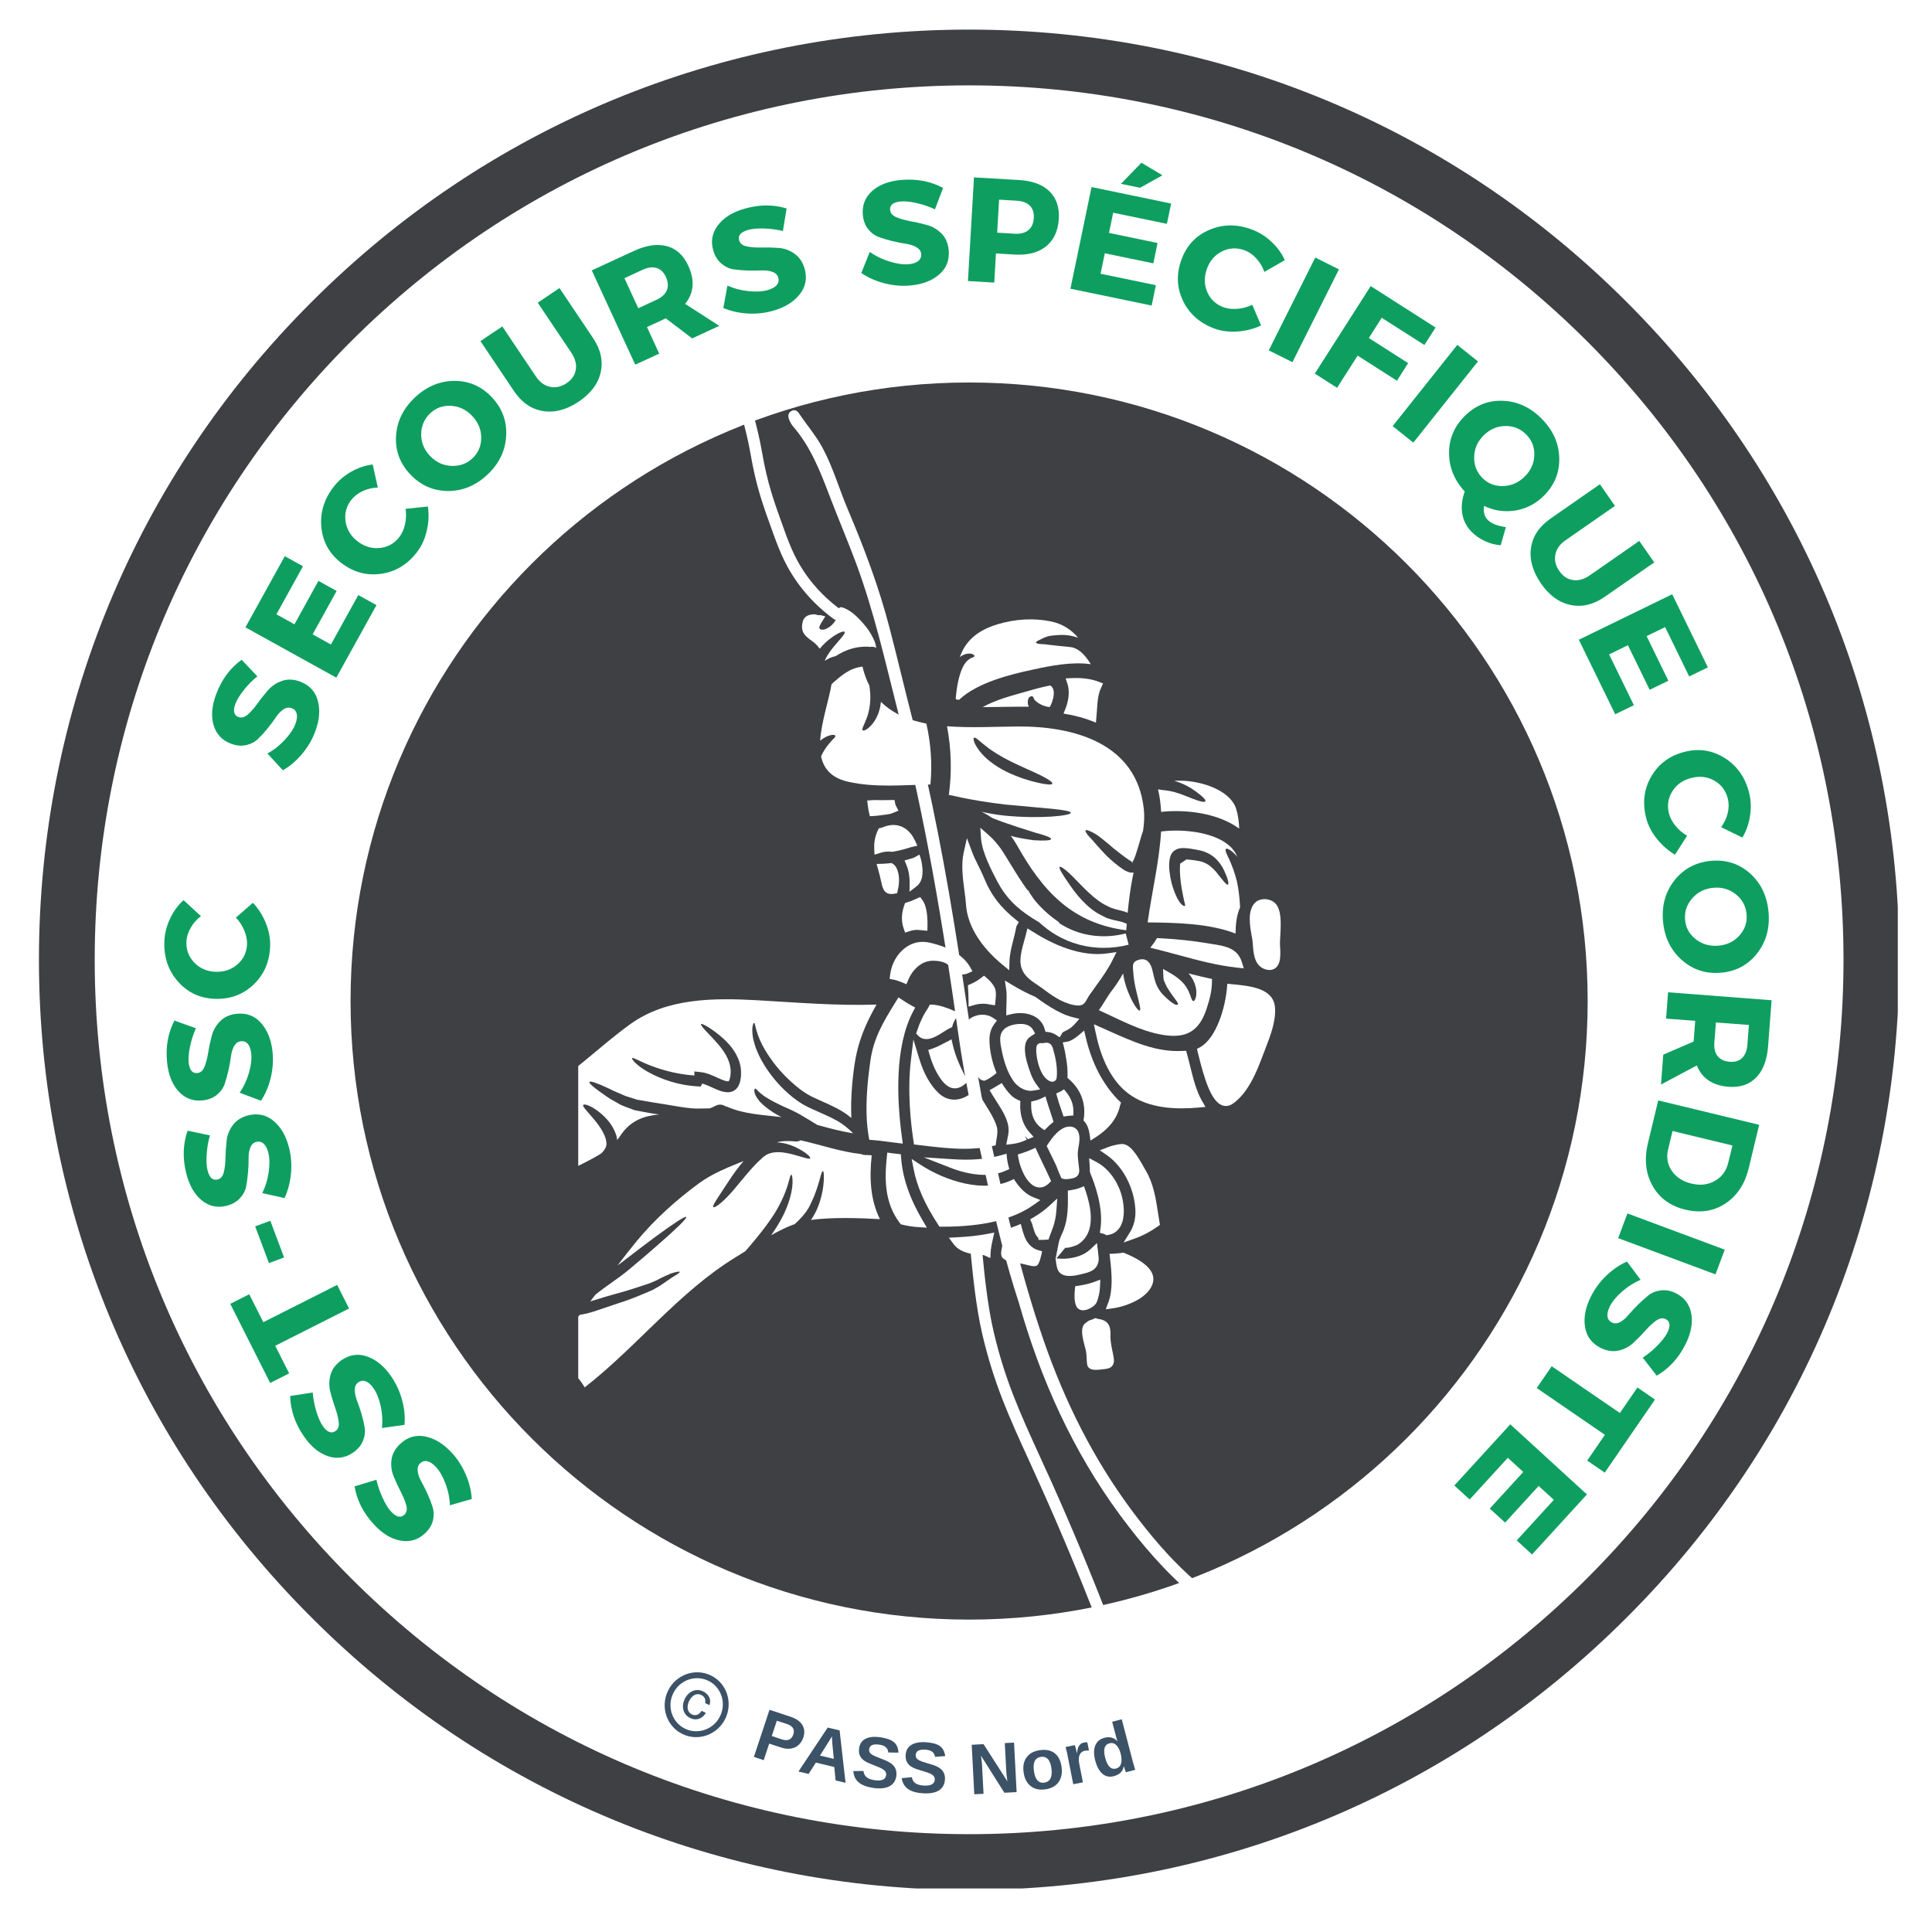 <svg xmlns="http://www.w3.org/2000/svg" xmlns:xlink="http://www.w3.org/1999/xlink" width="500" zoomAndPan="magnify" viewBox="0 0 375 375" height="500" preserveAspectRatio="xMidYMid meet" version="1.0"><defs><g/><clipPath id="782ef28745"><path d="M 7.559 5.746 L 369 5.746 L 369 367 L 7.559 367 Z M 7.559 5.746 " clip-rule="nonzero"/></clipPath><clipPath id="7f497ebe0d"><path d="M 188.105 366.836 C 139.902 366.836 94.512 348.074 60.453 313.941 C 26.32 279.883 7.559 234.492 7.559 186.289 C 7.559 138.086 26.32 92.699 60.453 58.641 C 94.512 24.508 139.902 5.746 188.105 5.746 C 236.309 5.746 281.695 24.508 315.758 58.641 C 349.887 92.77 368.648 138.086 368.648 186.289 C 368.648 234.492 349.887 279.883 315.758 313.941 C 281.695 348.074 236.309 366.836 188.105 366.836 M 188.105 16.57 C 142.789 16.57 100.141 34.25 68.102 66.289 C 36.062 98.328 18.383 140.973 18.383 186.289 C 18.383 231.605 36.062 274.254 68.102 306.293 C 100.141 338.332 142.789 356.012 188.105 356.012 C 233.422 356.012 276.066 338.332 308.105 306.293 C 340.145 274.254 357.824 231.605 357.824 186.289 C 357.824 140.973 340.145 98.328 308.105 66.289 C 276.066 34.25 233.422 16.57 188.105 16.57 " clip-rule="nonzero"/></clipPath><clipPath id="a2f775618e"><path d="M 68.043 74.242 L 308.164 74.242 L 308.164 314.363 L 68.043 314.363 Z M 68.043 74.242 " clip-rule="nonzero"/></clipPath><clipPath id="be6bbfb3aa"><path d="M 188.105 74.242 C 121.797 74.242 68.043 127.996 68.043 194.305 C 68.043 260.613 121.797 314.363 188.105 314.363 C 254.414 314.363 308.164 260.613 308.164 194.305 C 308.164 127.996 254.414 74.242 188.105 74.242 " clip-rule="nonzero"/></clipPath><clipPath id="c3d08be573"><path d="M 129 324 L 142 324 L 142 338 L 129 338 Z M 129 324 " clip-rule="nonzero"/></clipPath><clipPath id="3f620fbba5"><path d="M 132.629 321.961 L 144.133 327.461 L 137.988 340.316 L 126.484 334.816 Z M 132.629 321.961 " clip-rule="nonzero"/></clipPath><clipPath id="ab6efd5df3"><path d="M 132.629 321.961 L 144.133 327.461 L 137.988 340.316 L 126.484 334.816 Z M 132.629 321.961 " clip-rule="nonzero"/></clipPath><clipPath id="dac567b614"><path d="M 153 79 L 246 79 L 246 318 L 153 318 Z M 153 79 " clip-rule="nonzero"/></clipPath><clipPath id="22c1bb5c41"><path d="M 144.406 82.461 L 170.906 74.223 L 246.395 317.008 L 219.898 325.246 Z M 144.406 82.461 " clip-rule="nonzero"/></clipPath><clipPath id="8c7a1d73e9"><path d="M 170.84 74.242 L 144.34 82.484 L 219.832 325.27 L 246.328 317.027 Z M 170.84 74.242 " clip-rule="nonzero"/></clipPath><clipPath id="b3ff0f8cb9"><path d="M 242 174 L 248.734 174 L 248.734 189 L 242 189 Z M 242 174 " clip-rule="nonzero"/></clipPath><clipPath id="4710d10b5e"><path d="M 112.234 221 L 171 221 L 171 270 L 112.234 270 Z M 112.234 221 " clip-rule="nonzero"/></clipPath><clipPath id="7676262515"><path d="M 112.234 193 L 171 193 L 171 236 L 112.234 236 Z M 112.234 193 " clip-rule="nonzero"/></clipPath><clipPath id="92fac35eb2"><path d="M 112.234 174 L 113 174 L 113 294 L 112.234 294 Z M 112.234 174 " clip-rule="nonzero"/></clipPath><clipPath id="9a3a4440c9"><path d="M 184 239 L 216 239 L 216 314.418 L 184 314.418 Z M 184 239 " clip-rule="nonzero"/></clipPath><clipPath id="d5e31900f9"><path d="M 132 80.418 L 171 80.418 L 171 129 L 132 129 Z M 132 80.418 " clip-rule="nonzero"/></clipPath></defs><rect x="-37.5" width="450" fill="#ffffff" y="-37.5" height="450" fill-opacity="1"/><g clip-path="url(#782ef28745)"><g clip-path="url(#7f497ebe0d)"><path fill="#3e4044" d="M 7.559 5.746 L 368.359 5.746 L 368.359 366.547 L 7.559 366.547 Z M 7.559 5.746 " fill-opacity="1" fill-rule="nonzero"/></g></g><g clip-path="url(#a2f775618e)"><g clip-path="url(#be6bbfb3aa)"><path fill="#3e4044" d="M 68.043 74.242 L 308.164 74.242 L 308.164 314.363 L 68.043 314.363 Z M 68.043 74.242 " fill-opacity="1" fill-rule="nonzero"/></g></g><g clip-path="url(#c3d08be573)"><g clip-path="url(#3f620fbba5)"><g clip-path="url(#ab6efd5df3)"><path fill="#3c5266" d="M 132.496 336.586 C 129.414 335.113 128.133 331.363 129.641 328.219 C 131.145 325.07 134.863 323.711 137.945 325.184 C 141.027 326.656 142.309 330.406 140.805 333.555 C 139.301 336.703 135.578 338.059 132.496 336.586 Z M 132.992 335.551 C 135.512 336.754 138.559 335.645 139.789 333.07 C 141.02 330.492 139.973 327.426 137.449 326.219 C 134.93 325.016 131.883 326.125 130.652 328.703 C 129.422 331.277 130.469 334.344 132.992 335.551 Z M 136.859 330.562 C 136.895 330.402 136.906 330.246 136.902 330.098 C 136.895 329.945 136.863 329.805 136.805 329.664 C 136.746 329.531 136.664 329.41 136.551 329.297 C 136.441 329.184 136.301 329.086 136.121 329 C 135.867 328.879 135.617 328.824 135.379 328.844 C 135.141 328.859 134.922 328.926 134.715 329.047 C 134.516 329.172 134.332 329.328 134.168 329.531 C 134 329.73 133.859 329.945 133.75 330.184 C 133.637 330.418 133.555 330.664 133.504 330.918 C 133.453 331.172 133.445 331.41 133.473 331.645 C 133.508 331.883 133.594 332.098 133.73 332.293 C 133.867 332.488 134.062 332.648 134.32 332.77 C 134.512 332.859 134.695 332.91 134.871 332.91 C 135.047 332.91 135.215 332.879 135.379 332.812 C 135.539 332.746 135.684 332.645 135.816 332.516 C 135.953 332.387 136.07 332.238 136.176 332.066 L 137.004 332.461 C 136.844 332.75 136.652 332.988 136.43 333.184 C 136.207 333.375 135.961 333.52 135.695 333.609 C 135.43 333.703 135.152 333.738 134.859 333.719 C 134.57 333.699 134.277 333.617 133.984 333.477 C 133.621 333.305 133.332 333.082 133.109 332.809 C 132.883 332.535 132.73 332.23 132.645 331.902 C 132.559 331.57 132.535 331.223 132.582 330.855 C 132.625 330.492 132.734 330.133 132.902 329.777 C 133.07 329.426 133.281 329.121 133.539 328.855 C 133.793 328.594 134.078 328.391 134.391 328.25 C 134.699 328.109 135.035 328.035 135.387 328.035 C 135.742 328.035 136.102 328.121 136.461 328.293 C 136.73 328.426 136.969 328.586 137.172 328.773 C 137.375 328.969 137.535 329.18 137.648 329.41 C 137.762 329.645 137.824 329.891 137.84 330.152 C 137.852 330.414 137.809 330.688 137.707 330.969 Z M 136.859 330.562 " fill-opacity="1" fill-rule="nonzero"/></g></g></g><g fill="#0e9f60" fill-opacity="1"><g transform="translate(94.153, 289.251)"><g><path d="M -21.609 6.609 C -23.648 4.391 -24.891 1.938 -25.328 -0.75 L -21.094 -2.031 C -20.82 -0.844 -20.422 0.32 -19.891 1.469 C -19.367 2.625 -18.828 3.508 -18.266 4.125 C -17.266 5.207 -16.398 5.422 -15.672 4.766 C -15.211 4.336 -15.086 3.723 -15.297 2.922 C -15.516 2.129 -15.875 1.25 -16.375 0.281 C -16.875 -0.676 -17.332 -1.672 -17.75 -2.703 C -18.176 -3.734 -18.312 -4.816 -18.156 -5.953 C -18 -7.086 -17.426 -8.113 -16.438 -9.031 C -15.008 -10.344 -13.383 -10.805 -11.562 -10.422 C -9.738 -10.035 -8.031 -8.977 -6.438 -7.25 C -5.312 -6.02 -4.41 -4.609 -3.734 -3.016 C -3.055 -1.422 -2.672 0.148 -2.578 1.703 L -6.828 2.922 C -6.859 1.578 -7.133 0.203 -7.656 -1.203 C -8.176 -2.609 -8.801 -3.707 -9.531 -4.5 C -10.094 -5.102 -10.633 -5.473 -11.156 -5.609 C -11.688 -5.742 -12.164 -5.617 -12.594 -5.234 C -13 -4.859 -13.16 -4.348 -13.078 -3.703 C -13.004 -3.066 -12.77 -2.395 -12.375 -1.688 C -11.977 -0.977 -11.578 -0.18 -11.172 0.703 C -10.773 1.586 -10.445 2.441 -10.188 3.266 C -9.926 4.086 -9.906 4.961 -10.125 5.891 C -10.352 6.816 -10.879 7.656 -11.703 8.406 C -13.055 9.656 -14.633 10.113 -16.438 9.781 C -18.25 9.445 -19.973 8.391 -21.609 6.609 Z M -21.609 6.609 "/></g></g></g><g fill="#0e9f60" fill-opacity="1"><g transform="translate(81.307, 275.238)"><g><path d="M -22.328 3.547 C -24.035 1.066 -24.922 -1.539 -24.984 -4.281 L -20.609 -4.953 C -20.516 -3.742 -20.281 -2.523 -19.906 -1.297 C -19.539 -0.078 -19.125 0.867 -18.656 1.547 C -17.812 2.754 -16.988 3.082 -16.188 2.531 C -15.664 2.176 -15.457 1.586 -15.562 0.766 C -15.664 -0.047 -15.895 -0.961 -16.25 -1.984 C -16.613 -3.004 -16.93 -4.055 -17.203 -5.141 C -17.473 -6.234 -17.453 -7.328 -17.141 -8.422 C -16.828 -9.523 -16.117 -10.461 -15.016 -11.234 C -13.422 -12.328 -11.742 -12.555 -9.984 -11.922 C -8.234 -11.285 -6.695 -10.004 -5.375 -8.078 C -4.426 -6.703 -3.723 -5.176 -3.266 -3.5 C -2.805 -1.832 -2.648 -0.223 -2.797 1.328 L -7.172 1.938 C -7.016 0.594 -7.094 -0.805 -7.406 -2.266 C -7.727 -3.734 -8.195 -4.906 -8.812 -5.781 C -9.281 -6.457 -9.766 -6.898 -10.266 -7.109 C -10.773 -7.316 -11.27 -7.258 -11.75 -6.938 C -12.207 -6.625 -12.438 -6.145 -12.438 -5.5 C -12.445 -4.852 -12.305 -4.148 -12.016 -3.391 C -11.723 -2.641 -11.438 -1.797 -11.156 -0.859 C -10.883 0.066 -10.676 0.953 -10.531 1.797 C -10.383 2.648 -10.488 3.52 -10.844 4.406 C -11.207 5.301 -11.848 6.066 -12.766 6.703 C -14.285 7.754 -15.914 7.988 -17.656 7.406 C -19.395 6.82 -20.953 5.535 -22.328 3.547 Z M -22.328 3.547 "/></g></g></g><g fill="#0e9f60" fill-opacity="1"><g transform="translate(70.55, 259.526)"><g><path d="M -22.172 -8.312 L -19.438 -2.891 L -5.109 -10.125 L -2.797 -5.547 L -17.125 1.688 L -14.422 7.047 L -18.109 8.906 L -25.859 -6.453 Z M -22.172 -8.312 "/></g></g></g><g fill="#0e9f60" fill-opacity="1"><g transform="translate(62.484, 243.025)"><g><path d="M -10.016 -6.078 L -7.344 1.047 L -10.281 2.141 L -12.953 -4.984 Z M -10.016 -6.078 "/></g></g></g><g fill="#0e9f60" fill-opacity="1"><g transform="translate(58.285, 232.281)"><g><path d="M -22.141 -4.562 C -22.867 -7.477 -22.781 -10.227 -21.875 -12.812 L -17.531 -11.906 C -17.875 -10.727 -18.086 -9.504 -18.172 -8.234 C -18.254 -6.961 -18.195 -5.926 -18 -5.125 C -17.645 -3.695 -16.992 -3.102 -16.047 -3.344 C -15.441 -3.488 -15.039 -3.957 -14.844 -4.75 C -14.645 -5.551 -14.535 -6.492 -14.516 -7.578 C -14.492 -8.66 -14.422 -9.758 -14.297 -10.875 C -14.172 -11.988 -13.766 -13.004 -13.078 -13.922 C -12.391 -14.836 -11.395 -15.461 -10.094 -15.797 C -8.207 -16.254 -6.555 -15.879 -5.141 -14.672 C -3.723 -13.473 -2.734 -11.738 -2.172 -9.469 C -1.766 -7.844 -1.645 -6.164 -1.812 -4.438 C -1.977 -2.719 -2.395 -1.148 -3.062 0.266 L -7.391 -0.703 C -6.773 -1.898 -6.359 -3.242 -6.141 -4.734 C -5.922 -6.223 -5.941 -7.488 -6.203 -8.531 C -6.398 -9.32 -6.695 -9.906 -7.094 -10.281 C -7.5 -10.656 -7.984 -10.77 -8.547 -10.625 C -9.086 -10.5 -9.473 -10.133 -9.703 -9.531 C -9.941 -8.926 -10.051 -8.219 -10.031 -7.406 C -10.02 -6.602 -10.055 -5.719 -10.141 -4.75 C -10.223 -3.781 -10.344 -2.867 -10.5 -2.016 C -10.664 -1.172 -11.07 -0.398 -11.719 0.297 C -12.363 1.004 -13.227 1.492 -14.312 1.766 C -16.102 2.211 -17.707 1.859 -19.125 0.703 C -20.551 -0.453 -21.555 -2.207 -22.141 -4.562 Z M -22.141 -4.562 "/></g></g></g><g fill="#0e9f60" fill-opacity="1"><g transform="translate(53.73, 213.825)"><g><path d="M -21.297 -7.609 C -21.609 -10.598 -21.133 -13.305 -19.875 -15.734 L -15.703 -14.234 C -16.203 -13.117 -16.582 -11.938 -16.844 -10.688 C -17.102 -9.438 -17.191 -8.406 -17.109 -7.594 C -16.953 -6.125 -16.391 -5.441 -15.422 -5.547 C -14.797 -5.609 -14.332 -6.02 -14.031 -6.781 C -13.727 -7.551 -13.488 -8.473 -13.312 -9.547 C -13.145 -10.617 -12.914 -11.691 -12.625 -12.766 C -12.344 -13.848 -11.801 -14.797 -11 -15.609 C -10.195 -16.43 -9.129 -16.91 -7.797 -17.047 C -5.867 -17.254 -4.285 -16.656 -3.047 -15.25 C -1.816 -13.852 -1.078 -11.992 -0.828 -9.672 C -0.66 -8.016 -0.773 -6.344 -1.172 -4.656 C -1.578 -2.969 -2.211 -1.473 -3.078 -0.172 L -7.219 -1.734 C -6.445 -2.836 -5.848 -4.109 -5.422 -5.547 C -5.004 -6.984 -4.852 -8.238 -4.969 -9.312 C -5.051 -10.125 -5.258 -10.742 -5.594 -11.172 C -5.938 -11.598 -6.398 -11.781 -6.984 -11.719 C -7.535 -11.656 -7.969 -11.344 -8.281 -10.781 C -8.602 -10.219 -8.812 -9.535 -8.906 -8.734 C -9.008 -7.93 -9.164 -7.055 -9.375 -6.109 C -9.594 -5.16 -9.836 -4.273 -10.109 -3.453 C -10.391 -2.641 -10.898 -1.926 -11.641 -1.312 C -12.391 -0.707 -13.316 -0.348 -14.422 -0.234 C -16.254 -0.047 -17.797 -0.625 -19.047 -1.969 C -20.297 -3.32 -21.047 -5.203 -21.297 -7.609 Z M -21.297 -7.609 "/></g></g></g><g fill="#0e9f60" fill-opacity="1"><g transform="translate(51.744, 194.966)"><g><path d="M -19.844 -12.281 C -19.781 -13.77 -19.41 -15.227 -18.734 -16.656 C -18.066 -18.082 -17.195 -19.281 -16.125 -20.25 L -12.734 -17.141 C -13.555 -16.523 -14.223 -15.77 -14.734 -14.875 C -15.242 -13.988 -15.52 -13.094 -15.562 -12.188 C -15.625 -10.602 -15.113 -9.25 -14.031 -8.125 C -12.957 -7.008 -11.594 -6.414 -9.938 -6.344 C -8.258 -6.281 -6.832 -6.758 -5.656 -7.781 C -4.477 -8.812 -3.859 -10.117 -3.797 -11.703 C -3.766 -12.547 -3.941 -13.43 -4.328 -14.359 C -4.711 -15.285 -5.254 -16.117 -5.953 -16.859 L -2.656 -19.734 C -1.582 -18.598 -0.738 -17.27 -0.125 -15.75 C 0.477 -14.227 0.75 -12.727 0.688 -11.25 C 0.57 -8.227 -0.516 -5.75 -2.578 -3.812 C -4.641 -1.883 -7.145 -0.977 -10.094 -1.094 C -12.988 -1.219 -15.367 -2.348 -17.234 -4.484 C -19.098 -6.617 -19.969 -9.219 -19.844 -12.281 Z M -19.844 -12.281 "/></g></g></g><g fill="#0e9f60" fill-opacity="1"><g transform="translate(52.974, 174.243)"><g/></g></g><g fill="#0e9f60" fill-opacity="1"><g transform="translate(54.173, 166.303)"><g/></g></g><g fill="#0e9f60" fill-opacity="1"><g transform="translate(55.838, 158.447)"><g/></g></g><g fill="#0e9f60" fill-opacity="1"><g transform="translate(57.575, 151.045)"><g><path d="M -15.594 -16.359 C -14.531 -19.18 -12.891 -21.391 -10.672 -22.984 L -7.625 -19.766 C -8.57 -19.004 -9.441 -18.125 -10.234 -17.125 C -11.023 -16.133 -11.566 -15.254 -11.859 -14.484 C -12.391 -13.098 -12.203 -12.227 -11.297 -11.875 C -10.703 -11.656 -10.094 -11.816 -9.469 -12.359 C -8.852 -12.91 -8.227 -13.625 -7.594 -14.5 C -6.969 -15.383 -6.285 -16.242 -5.547 -17.078 C -4.805 -17.922 -3.895 -18.523 -2.812 -18.891 C -1.727 -19.266 -0.555 -19.211 0.703 -18.734 C 2.516 -18.047 3.656 -16.801 4.125 -15 C 4.602 -13.195 4.426 -11.203 3.594 -9.016 C 3.008 -7.453 2.156 -6.004 1.031 -4.672 C -0.082 -3.348 -1.316 -2.301 -2.672 -1.531 L -5.672 -4.797 C -4.473 -5.43 -3.363 -6.297 -2.344 -7.391 C -1.32 -8.484 -0.617 -9.531 -0.234 -10.531 C 0.055 -11.301 0.141 -11.953 0.016 -12.484 C -0.098 -13.016 -0.426 -13.383 -0.969 -13.594 C -1.488 -13.789 -2.016 -13.711 -2.547 -13.359 C -3.086 -13.004 -3.582 -12.488 -4.031 -11.812 C -4.477 -11.145 -5.008 -10.43 -5.625 -9.672 C -6.238 -8.922 -6.852 -8.242 -7.469 -7.641 C -8.094 -7.035 -8.867 -6.629 -9.797 -6.422 C -10.734 -6.211 -11.723 -6.305 -12.766 -6.703 C -14.492 -7.359 -15.613 -8.566 -16.125 -10.328 C -16.633 -12.086 -16.457 -14.098 -15.594 -16.359 Z M -15.594 -16.359 "/></g></g></g><g fill="#0e9f60" fill-opacity="1"><g transform="translate(64.309, 133.3)"><g><path d="M -5.5 -23.391 L -10.656 -14.062 L -7.156 -12.125 L -2.5 -20.547 L 1.031 -18.594 L -3.625 -10.172 L -0.078 -8.203 L 5.234 -17.797 L 8.766 -15.844 L 0.969 -1.766 L -16.672 -11.531 L -9.031 -25.344 Z M -5.5 -23.391 "/></g></g></g><g fill="#0e9f60" fill-opacity="1"><g transform="translate(73.899, 115.984)"><g><path d="M -9.172 -21.453 C -8.266 -22.641 -7.129 -23.625 -5.766 -24.406 C -4.398 -25.188 -3 -25.66 -1.562 -25.828 L -0.562 -21.344 C -1.602 -21.32 -2.586 -21.094 -3.516 -20.656 C -4.441 -20.219 -5.18 -19.641 -5.734 -18.922 C -6.703 -17.66 -7.062 -16.258 -6.812 -14.719 C -6.57 -13.188 -5.797 -11.914 -4.484 -10.906 C -3.141 -9.883 -1.691 -9.457 -0.141 -9.625 C 1.398 -9.789 2.656 -10.504 3.625 -11.766 C 4.133 -12.43 4.5 -13.254 4.719 -14.234 C 4.938 -15.211 4.973 -16.207 4.828 -17.219 L 9.156 -17.672 C 9.383 -16.129 9.312 -14.562 8.938 -12.969 C 8.57 -11.375 7.941 -9.992 7.047 -8.828 C 5.203 -6.41 2.879 -5.004 0.078 -4.609 C -2.711 -4.211 -5.285 -4.91 -7.641 -6.703 C -9.93 -8.461 -11.223 -10.75 -11.516 -13.562 C -11.816 -16.383 -11.035 -19.016 -9.172 -21.453 Z M -9.172 -21.453 "/></g></g></g><g fill="#0e9f60" fill-opacity="1"><g transform="translate(86.076, 99.883)"><g><path d="M -5.562 -22.719 C -3.289 -24.863 -0.734 -25.941 2.109 -25.953 C 4.953 -25.961 7.375 -24.91 9.375 -22.797 C 11.395 -20.66 12.328 -18.156 12.172 -15.281 C 12.023 -12.414 10.82 -9.914 8.562 -7.781 C 6.301 -5.645 3.742 -4.578 0.891 -4.578 C -1.961 -4.586 -4.41 -5.664 -6.453 -7.812 C -8.461 -9.945 -9.379 -12.43 -9.203 -15.266 C -9.035 -18.098 -7.82 -20.582 -5.562 -22.719 Z M -2.578 -19.656 C -3.723 -18.57 -4.305 -17.227 -4.328 -15.625 C -4.348 -14.031 -3.773 -12.617 -2.609 -11.391 C -1.453 -10.172 -0.07 -9.523 1.531 -9.453 C 3.145 -9.379 4.516 -9.875 5.641 -10.938 C 6.773 -12.008 7.336 -13.336 7.328 -14.922 C 7.328 -16.516 6.742 -17.922 5.578 -19.141 C 4.422 -20.367 3.051 -21.023 1.469 -21.109 C -0.102 -21.203 -1.453 -20.719 -2.578 -19.656 Z M -2.578 -19.656 "/></g></g></g><g fill="#0e9f60" fill-opacity="1"><g transform="translate(103.093, 83.879)"><g><path d="M 5.5 -27.969 L 12.016 -18.266 C 13.504 -16.047 14 -13.828 13.5 -11.609 C 13 -9.391 11.578 -7.492 9.234 -5.922 C 6.867 -4.336 4.555 -3.727 2.297 -4.094 C 0.035 -4.457 -1.836 -5.75 -3.328 -7.969 L -9.844 -17.672 L -5.594 -20.516 L 0.922 -10.812 C 1.672 -9.695 2.586 -9.023 3.672 -8.797 C 4.766 -8.566 5.832 -8.801 6.875 -9.5 C 7.895 -10.188 8.492 -11.062 8.672 -12.125 C 8.848 -13.188 8.555 -14.285 7.797 -15.422 L 1.281 -25.125 Z M 5.5 -27.969 "/></g></g></g><g fill="#0e9f60" fill-opacity="1"><g transform="translate(121.471, 71.624)"><g><path d="M 12.875 -5.938 L 7.766 -9.828 L 7.641 -9.781 L 4.109 -8.141 L 6.484 -2.984 L 1.828 -0.844 L -6.609 -19.141 L 1.578 -22.922 C 4.004 -24.035 6.133 -24.344 7.969 -23.844 C 9.801 -23.352 11.188 -22.086 12.125 -20.047 C 13.426 -17.223 13.223 -14.754 11.516 -12.641 L 18.141 -8.375 Z M 2.422 -11.797 L 5.953 -13.438 C 6.961 -13.895 7.629 -14.504 7.953 -15.266 C 8.273 -16.035 8.219 -16.898 7.781 -17.859 C 7.344 -18.805 6.734 -19.391 5.953 -19.609 C 5.172 -19.836 4.273 -19.723 3.266 -19.266 L -0.266 -17.625 Z M 2.422 -11.797 "/></g></g></g><g fill="#0e9f60" fill-opacity="1"><g transform="translate(140.79, 62.838)"><g><path d="M 3.656 -22.312 C 6.539 -23.156 9.285 -23.176 11.891 -22.375 L 11.172 -18 C 9.984 -18.289 8.754 -18.453 7.484 -18.484 C 6.211 -18.523 5.18 -18.43 4.391 -18.203 C 2.973 -17.785 2.406 -17.109 2.688 -16.172 C 2.863 -15.566 3.352 -15.18 4.156 -15.016 C 4.957 -14.848 5.898 -14.773 6.984 -14.797 C 8.078 -14.828 9.18 -14.801 10.297 -14.719 C 11.41 -14.645 12.438 -14.281 13.375 -13.625 C 14.32 -12.977 14.988 -12.016 15.375 -10.734 C 15.914 -8.867 15.609 -7.203 14.453 -5.734 C 13.305 -4.266 11.609 -3.203 9.359 -2.547 C 7.754 -2.078 6.086 -1.891 4.359 -1.984 C 2.629 -2.086 1.047 -2.445 -0.391 -3.062 L 0.406 -7.406 C 1.633 -6.844 2.992 -6.484 4.484 -6.328 C 5.973 -6.172 7.234 -6.242 8.266 -6.547 C 9.055 -6.785 9.629 -7.109 9.984 -7.516 C 10.336 -7.93 10.43 -8.414 10.266 -8.969 C 10.109 -9.5 9.723 -9.867 9.109 -10.078 C 8.504 -10.297 7.797 -10.383 6.984 -10.344 C 6.18 -10.301 5.297 -10.297 4.328 -10.328 C 3.359 -10.359 2.441 -10.438 1.578 -10.562 C 0.723 -10.695 -0.062 -11.07 -0.781 -11.688 C -1.508 -12.301 -2.031 -13.145 -2.344 -14.219 C -2.863 -15.988 -2.57 -17.609 -1.469 -19.078 C -0.375 -20.555 1.332 -21.633 3.656 -22.312 Z M 3.656 -22.312 "/></g></g></g><g fill="#0e9f60" fill-opacity="1"><g transform="translate(159.533, 57.711)"><g/></g></g><g fill="#0e9f60" fill-opacity="1"><g transform="translate(166.957, 56.069)"><g><path d="M 8 -21.141 C 11 -21.398 13.695 -20.883 16.094 -19.594 L 14.516 -15.438 C 13.422 -15.957 12.25 -16.359 11 -16.641 C 9.758 -16.93 8.727 -17.039 7.906 -16.969 C 6.426 -16.844 5.727 -16.297 5.812 -15.328 C 5.863 -14.703 6.27 -14.227 7.031 -13.906 C 7.801 -13.582 8.719 -13.32 9.781 -13.125 C 10.844 -12.938 11.91 -12.691 12.984 -12.391 C 14.066 -12.098 15.008 -11.539 15.812 -10.719 C 16.613 -9.895 17.07 -8.816 17.188 -7.484 C 17.352 -5.547 16.727 -3.973 15.312 -2.766 C 13.895 -1.555 12.02 -0.852 9.688 -0.656 C 8.02 -0.508 6.344 -0.656 4.656 -1.094 C 2.977 -1.539 1.5 -2.203 0.219 -3.078 L 1.859 -7.172 C 2.953 -6.391 4.211 -5.773 5.641 -5.328 C 7.066 -4.879 8.316 -4.695 9.391 -4.781 C 10.203 -4.852 10.82 -5.055 11.25 -5.391 C 11.688 -5.734 11.883 -6.195 11.844 -6.781 C 11.789 -7.32 11.484 -7.754 10.922 -8.078 C 10.367 -8.41 9.691 -8.633 8.891 -8.75 C 8.098 -8.863 7.227 -9.035 6.281 -9.266 C 5.344 -9.492 4.461 -9.754 3.641 -10.047 C 2.828 -10.348 2.125 -10.867 1.531 -11.609 C 0.945 -12.359 0.609 -13.289 0.516 -14.406 C 0.359 -16.238 0.961 -17.77 2.328 -19 C 3.703 -20.227 5.594 -20.941 8 -21.141 Z M 8 -21.141 "/></g></g></g><g fill="#0e9f60" fill-opacity="1"><g transform="translate(185.862, 54.443)"><g><path d="M 3.188 -20.016 L 11.953 -19.5 C 14.516 -19.352 16.469 -18.629 17.812 -17.328 C 19.164 -16.023 19.781 -14.254 19.656 -12.016 C 19.52 -9.66 18.703 -7.867 17.203 -6.641 C 15.703 -5.422 13.672 -4.883 11.109 -5.031 L 7.453 -5.25 L 7.125 0.406 L 2.016 0.109 Z M 8.062 -15.688 L 7.688 -9.281 L 11.094 -9.078 C 12.219 -9.016 13.098 -9.242 13.734 -9.766 C 14.379 -10.285 14.734 -11.07 14.797 -12.125 C 14.859 -13.156 14.598 -13.957 14.016 -14.531 C 13.441 -15.102 12.594 -15.422 11.469 -15.484 Z M 8.062 -15.688 "/></g></g></g><g fill="#0e9f60" fill-opacity="1"><g transform="translate(205.804, 55.634)"><g><path d="M 19.828 -21.609 L 15.484 -19.188 L 11.766 -19.953 L 15.75 -24.047 Z M 20.688 -12.188 L 10.266 -14.344 L 9.453 -10.422 L 18.875 -8.469 L 18.062 -4.516 L 8.641 -6.469 L 7.812 -2.5 L 18.547 -0.281 L 17.734 3.672 L 1.969 0.406 L 6.062 -19.328 L 21.516 -16.125 Z M 20.688 -12.188 "/></g></g></g><g fill="#0e9f60" fill-opacity="1"><g transform="translate(225.185, 59.656)"><g><path d="M 17.766 -15.125 C 19.16 -14.613 20.43 -13.82 21.578 -12.75 C 22.734 -11.676 23.609 -10.477 24.203 -9.156 L 20.219 -6.875 C 19.883 -7.852 19.367 -8.723 18.672 -9.484 C 17.984 -10.242 17.219 -10.773 16.375 -11.078 C 14.875 -11.629 13.426 -11.562 12.031 -10.875 C 10.633 -10.188 9.656 -9.066 9.094 -7.516 C 8.508 -5.93 8.523 -4.422 9.141 -2.984 C 9.754 -1.555 10.812 -0.566 12.312 -0.016 C 13.102 0.266 14 0.363 15 0.281 C 16 0.207 16.957 -0.051 17.875 -0.5 L 19.594 3.516 C 18.188 4.18 16.664 4.57 15.031 4.688 C 13.406 4.812 11.898 4.617 10.516 4.109 C 7.672 3.055 5.641 1.254 4.422 -1.297 C 3.211 -3.848 3.117 -6.508 4.141 -9.281 C 5.129 -12 6.926 -13.914 9.531 -15.031 C 12.133 -16.156 14.879 -16.188 17.766 -15.125 Z M 17.766 -15.125 "/></g></g></g><g fill="#0e9f60" fill-opacity="1"><g transform="translate(244.467, 67.097)"><g><path d="M 6.391 3.203 L 1.797 0.906 L 10.828 -17.109 L 15.422 -14.812 Z M 6.391 3.203 "/></g></g></g><g fill="#0e9f60" fill-opacity="1"><g transform="translate(253.504, 71.434)"><g><path d="M 22.969 -4.469 L 14.688 -9.75 L 12.188 -5.828 L 19.812 -0.953 L 17.641 2.469 L 10.016 -2.406 L 6.016 3.844 L 1.703 1.078 L 12.547 -15.906 L 25.141 -7.859 Z M 22.969 -4.469 "/></g></g></g><g fill="#0e9f60" fill-opacity="1"><g transform="translate(268.732, 81.46)"><g><path d="M 5.594 4.453 L 1.578 1.25 L 14.125 -14.516 L 18.141 -11.312 Z M 5.594 4.453 "/></g></g></g><g fill="#0e9f60" fill-opacity="1"><g transform="translate(276.664, 87.265)"><g><path d="M 15.625 15.047 L 14.625 18.562 C 13.582 18.5 12.551 18.227 11.531 17.75 C 10.52 17.27 9.66 16.672 8.953 15.953 C 7.984 14.961 7.383 13.785 7.156 12.422 C 6.938 11.055 7.098 9.629 7.641 8.141 C 5.609 5.93 4.594 3.426 4.594 0.625 C 4.602 -2.164 5.641 -4.566 7.703 -6.578 C 9.805 -8.641 12.273 -9.602 15.109 -9.469 C 17.941 -9.344 20.445 -8.164 22.625 -5.938 C 24.812 -3.707 25.93 -1.172 25.984 1.672 C 26.047 4.523 25.031 6.973 22.938 9.016 C 21.363 10.555 19.535 11.492 17.453 11.828 C 15.367 12.16 13.344 11.863 11.375 10.938 C 11.227 12.102 11.473 13.008 12.109 13.656 C 12.797 14.352 13.969 14.816 15.625 15.047 Z M 15.562 -4.578 C 13.969 -4.566 12.566 -3.973 11.359 -2.797 C 10.148 -1.617 9.52 -0.227 9.469 1.375 C 9.426 2.988 9.945 4.352 11.031 5.469 C 12.125 6.582 13.461 7.117 15.047 7.078 C 16.641 7.047 18.039 6.441 19.25 5.266 C 20.457 4.086 21.086 2.707 21.141 1.125 C 21.203 -0.445 20.691 -1.785 19.609 -2.891 C 18.504 -4.023 17.156 -4.586 15.562 -4.578 Z M 15.562 -4.578 "/></g></g></g><g fill="#0e9f60" fill-opacity="1"><g transform="translate(293.039, 104.117)"><g><path d="M 28.047 5.047 L 18.453 11.719 C 16.266 13.238 14.055 13.77 11.828 13.312 C 9.598 12.852 7.68 11.469 6.078 9.156 C 4.453 6.812 3.801 4.504 4.125 2.234 C 4.457 -0.035 5.719 -1.93 7.906 -3.453 L 17.5 -10.125 L 20.422 -5.922 L 10.828 0.75 C 9.723 1.508 9.066 2.438 8.859 3.531 C 8.648 4.633 8.906 5.695 9.625 6.719 C 10.32 7.727 11.203 8.312 12.266 8.469 C 13.336 8.633 14.43 8.328 15.547 7.547 L 25.141 0.875 Z M 28.047 5.047 "/></g></g></g><g fill="#0e9f60" fill-opacity="1"><g transform="translate(305.574, 122.362)"><g><path d="M 22.297 8.938 L 17.625 -0.641 L 14.031 1.109 L 18.25 9.766 L 14.625 11.531 L 10.406 2.875 L 6.75 4.656 L 11.562 14.516 L 7.938 16.281 L 0.875 1.812 L 19 -7.016 L 25.922 7.172 Z M 22.297 8.938 "/></g></g></g><g fill="#0e9f60" fill-opacity="1"><g transform="translate(314.11, 140.738)"><g/></g></g><g fill="#0e9f60" fill-opacity="1"><g transform="translate(316.988, 147.725)"><g><path d="M 22.516 6.156 C 22.879 7.594 22.938 9.094 22.688 10.656 C 22.445 12.219 21.953 13.613 21.203 14.844 L 17.078 12.828 C 17.691 12.004 18.117 11.094 18.359 10.094 C 18.598 9.094 18.602 8.156 18.375 7.281 C 17.988 5.727 17.117 4.566 15.766 3.797 C 14.41 3.035 12.93 2.859 11.328 3.266 C 9.691 3.672 8.457 4.531 7.625 5.844 C 6.789 7.164 6.566 8.602 6.953 10.156 C 7.16 10.969 7.578 11.766 8.203 12.547 C 8.836 13.336 9.598 13.984 10.484 14.484 L 8.125 18.172 C 6.789 17.379 5.613 16.344 4.594 15.062 C 3.57 13.789 2.879 12.438 2.516 11 C 1.773 8.062 2.117 5.375 3.547 2.938 C 4.984 0.5 7.133 -1.078 10 -1.797 C 12.812 -2.504 15.41 -2.098 17.797 -0.578 C 20.191 0.93 21.766 3.176 22.516 6.156 Z M 22.516 6.156 "/></g></g></g><g fill="#0e9f60" fill-opacity="1"><g transform="translate(322.025, 167.273)"><g><path d="M 21.25 9.781 C 21.52 12.895 20.773 15.566 19.016 17.797 C 17.254 20.035 14.922 21.281 12.016 21.531 C 9.086 21.789 6.547 20.961 4.391 19.047 C 2.242 17.141 1.035 14.633 0.766 11.531 C 0.492 8.438 1.25 5.773 3.031 3.547 C 4.82 1.316 7.191 0.07 10.141 -0.188 C 13.066 -0.438 15.582 0.383 17.688 2.281 C 19.789 4.176 20.977 6.676 21.25 9.781 Z M 16.984 10.203 C 16.848 8.629 16.16 7.336 14.922 6.328 C 13.691 5.328 12.234 4.898 10.547 5.047 C 8.867 5.191 7.5 5.875 6.438 7.094 C 5.375 8.312 4.91 9.695 5.047 11.25 C 5.18 12.801 5.875 14.062 7.125 15.031 C 8.375 16.008 9.836 16.426 11.516 16.281 C 13.203 16.133 14.566 15.473 15.609 14.297 C 16.66 13.117 17.117 11.754 16.984 10.203 Z M 16.984 10.203 "/></g></g></g><g fill="#0e9f60" fill-opacity="1"><g transform="translate(323.93, 190.586)"><g><path d="M -1.094 14.125 L 4.797 11.578 L 4.812 11.438 L 5.109 7.562 L -0.547 7.125 L -0.156 2.016 L 19.938 3.562 L 19.25 12.547 C 19.039 15.203 18.27 17.207 16.938 18.562 C 15.613 19.926 13.832 20.523 11.594 20.359 C 8.488 20.117 6.43 18.738 5.422 16.219 L -1.531 19.922 Z M 9.125 7.875 L 8.828 11.75 C 8.734 12.863 8.941 13.742 9.453 14.391 C 9.961 15.047 10.742 15.414 11.797 15.5 C 12.828 15.582 13.633 15.336 14.219 14.766 C 14.801 14.191 15.141 13.348 15.234 12.234 L 15.531 8.359 Z M 9.125 7.875 "/></g></g></g><g fill="#0e9f60" fill-opacity="1"><g transform="translate(322.329, 211.637)"><g><path d="M 19.125 6.688 L 17.094 15.125 C 16.344 18.195 14.832 20.477 12.562 21.969 C 10.289 23.469 7.695 23.863 4.781 23.156 C 1.883 22.457 -0.234 20.91 -1.578 18.516 C -2.922 16.117 -3.211 13.344 -2.453 10.188 L -0.469 1.953 Z M 13.938 10.703 L 2.312 7.891 L 1.453 11.453 C 1.086 12.984 1.32 14.367 2.156 15.609 C 2.988 16.848 4.258 17.676 5.969 18.094 C 7.688 18.508 9.211 18.332 10.547 17.562 C 11.891 16.801 12.75 15.625 13.125 14.031 Z M 13.938 10.703 "/></g></g></g><g fill="#0e9f60" fill-opacity="1"><g transform="translate(316.585, 233.637)"><g><path d="M -2.5 6.688 L -0.703 1.891 L 18.188 8.922 L 16.391 13.719 Z M -2.5 6.688 "/></g></g></g><g fill="#0e9f60" fill-opacity="1"><g transform="translate(313.29, 243.067)"><g><path d="M 13.859 17.875 C 12.504 20.562 10.645 22.586 8.281 23.953 L 5.562 20.453 C 6.594 19.785 7.551 18.992 8.438 18.078 C 9.332 17.172 9.961 16.352 10.328 15.625 C 10.992 14.301 10.891 13.414 10.016 12.969 C 9.453 12.695 8.832 12.797 8.156 13.266 C 7.488 13.742 6.797 14.391 6.078 15.203 C 5.359 16.016 4.586 16.801 3.766 17.562 C 2.953 18.32 1.988 18.828 0.875 19.078 C -0.238 19.328 -1.398 19.156 -2.609 18.562 C -4.336 17.688 -5.348 16.328 -5.641 14.484 C -5.93 12.648 -5.551 10.688 -4.5 8.594 C -3.758 7.102 -2.766 5.754 -1.516 4.547 C -0.266 3.348 1.07 2.43 2.5 1.797 L 5.156 5.344 C 3.906 5.863 2.711 6.613 1.578 7.594 C 0.453 8.582 -0.348 9.555 -0.828 10.516 C -1.191 11.242 -1.344 11.879 -1.281 12.422 C -1.227 12.961 -0.941 13.363 -0.422 13.625 C 0.066 13.875 0.598 13.848 1.172 13.547 C 1.742 13.242 2.285 12.781 2.797 12.156 C 3.316 11.539 3.922 10.891 4.609 10.203 C 5.297 9.523 5.977 8.914 6.656 8.375 C 7.332 7.832 8.145 7.504 9.094 7.391 C 10.039 7.273 11.016 7.461 12.016 7.953 C 13.66 8.785 14.648 10.102 14.984 11.906 C 15.316 13.719 14.941 15.707 13.859 17.875 Z M 13.859 17.875 "/></g></g></g><g fill="#0e9f60" fill-opacity="1"><g transform="translate(304.698, 260.059)"><g><path d="M 3.375 23.438 L 6.812 18.438 L -6.422 9.359 L -3.516 5.125 L 9.719 14.203 L 13.125 9.25 L 16.531 11.594 L 6.781 25.781 Z M 3.375 23.438 "/></g></g></g><g fill="#0e9f60" fill-opacity="1"><g transform="translate(294.506, 274.974)"><g><path d="M -0.109 24.016 L 7.094 16.141 L 4.141 13.453 L -2.359 20.562 L -5.344 17.844 L 1.156 10.734 L -1.844 7.984 L -9.25 16.078 L -12.219 13.359 L -1.359 1.484 L 13.516 15.094 L 2.859 26.75 Z M -0.109 24.016 "/></g></g></g><g fill="#3c5266" fill-opacity="1"><g transform="translate(145.439, 340.713)"><g><path d="M 10.484 -3.453 C 10.285 -2.867 9.973 -2.383 9.547 -2 C 9.129 -1.625 8.629 -1.395 8.047 -1.312 C 7.461 -1.227 6.828 -1.301 6.141 -1.531 L 3.859 -2.281 L 2.797 0.938 L 0.891 0.297 L 3.922 -8.844 L 8.031 -7.484 C 9.125 -7.117 9.879 -6.586 10.297 -5.891 C 10.723 -5.191 10.785 -4.379 10.484 -3.453 Z M 8.547 -4.062 C 8.867 -5.02 8.461 -5.691 7.328 -6.078 L 5.344 -6.719 L 4.359 -3.75 L 6.391 -3.078 C 6.922 -2.91 7.367 -2.906 7.734 -3.062 C 8.109 -3.227 8.379 -3.562 8.547 -4.062 Z M 8.547 -4.062 "/></g></g></g><g fill="#3c5266" fill-opacity="1"><g transform="translate(154.654, 343.773)"><g><path d="M 7.531 1.812 L 7.281 -0.797 L 3.703 -1.656 L 2.297 0.547 L 0.328 0.078 L 6 -8.453 L 8.312 -7.906 L 9.469 2.266 Z M 6.812 -6.766 L 6.734 -6.609 C 6.648 -6.453 6.551 -6.281 6.438 -6.094 C 6.332 -5.906 5.688 -4.879 4.5 -3.016 L 7.188 -2.375 L 6.906 -5.281 L 6.844 -6.234 Z M 6.812 -6.766 "/></g></g></g><g fill="#3c5266" fill-opacity="1"><g transform="translate(164.854, 346.186)"><g><path d="M 9.125 -1.438 C 8.977 -0.5 8.52 0.16 7.75 0.547 C 6.977 0.941 5.926 1.039 4.594 0.844 C 3.375 0.656 2.445 0.297 1.812 -0.234 C 1.176 -0.773 0.832 -1.504 0.781 -2.422 L 2.75 -2.438 C 2.801 -1.926 3 -1.523 3.344 -1.234 C 3.688 -0.953 4.195 -0.758 4.875 -0.656 C 6.258 -0.445 7.016 -0.766 7.141 -1.609 C 7.18 -1.879 7.133 -2.113 7 -2.312 C 6.875 -2.508 6.676 -2.688 6.406 -2.844 C 6.133 -3.008 5.598 -3.242 4.797 -3.547 C 4.109 -3.816 3.629 -4.02 3.359 -4.156 C 3.098 -4.301 2.863 -4.457 2.656 -4.625 C 2.457 -4.801 2.289 -5 2.156 -5.219 C 2.031 -5.438 1.941 -5.68 1.891 -5.953 C 1.848 -6.223 1.852 -6.531 1.906 -6.875 C 2.031 -7.738 2.453 -8.348 3.172 -8.703 C 3.891 -9.066 4.867 -9.156 6.109 -8.969 C 7.285 -8.789 8.141 -8.473 8.672 -8.016 C 9.211 -7.555 9.5 -6.883 9.531 -6 L 7.562 -6.031 C 7.531 -6.445 7.379 -6.781 7.109 -7.031 C 6.836 -7.289 6.422 -7.461 5.859 -7.547 C 4.641 -7.734 3.973 -7.453 3.859 -6.703 C 3.816 -6.453 3.848 -6.234 3.953 -6.047 C 4.066 -5.867 4.238 -5.707 4.469 -5.562 C 4.707 -5.426 5.195 -5.211 5.938 -4.922 C 6.82 -4.598 7.445 -4.32 7.812 -4.094 C 8.188 -3.863 8.473 -3.617 8.672 -3.359 C 8.867 -3.109 9.004 -2.82 9.078 -2.5 C 9.16 -2.188 9.176 -1.832 9.125 -1.438 Z M 9.125 -1.438 "/></g></g></g><g fill="#3c5266" fill-opacity="1"><g transform="translate(174.442, 347.621)"><g><path d="M 8.969 -2.188 C 8.906 -1.238 8.504 -0.535 7.766 -0.078 C 7.023 0.367 5.977 0.547 4.625 0.453 C 3.406 0.367 2.457 0.086 1.781 -0.391 C 1.113 -0.879 0.711 -1.578 0.578 -2.484 L 2.547 -2.672 C 2.641 -2.148 2.867 -1.758 3.234 -1.5 C 3.598 -1.25 4.117 -1.098 4.797 -1.047 C 6.203 -0.953 6.938 -1.332 7 -2.188 C 7.008 -2.457 6.941 -2.688 6.797 -2.875 C 6.648 -3.062 6.43 -3.223 6.141 -3.359 C 5.859 -3.492 5.305 -3.68 4.484 -3.922 C 3.773 -4.129 3.285 -4.289 3.016 -4.406 C 2.742 -4.531 2.5 -4.672 2.281 -4.828 C 2.062 -4.984 1.879 -5.164 1.734 -5.375 C 1.586 -5.582 1.477 -5.816 1.406 -6.078 C 1.344 -6.348 1.32 -6.656 1.344 -7 C 1.406 -7.875 1.773 -8.52 2.453 -8.938 C 3.141 -9.363 4.102 -9.535 5.344 -9.453 C 6.539 -9.367 7.426 -9.117 8 -8.703 C 8.57 -8.285 8.91 -7.641 9.016 -6.766 L 7.047 -6.625 C 6.984 -7.051 6.801 -7.379 6.5 -7.609 C 6.207 -7.836 5.773 -7.973 5.203 -8.016 C 3.984 -8.098 3.348 -7.758 3.297 -7 C 3.285 -6.75 3.336 -6.535 3.453 -6.359 C 3.578 -6.191 3.758 -6.047 4 -5.922 C 4.238 -5.797 4.742 -5.617 5.516 -5.391 C 6.43 -5.141 7.082 -4.914 7.469 -4.719 C 7.852 -4.52 8.156 -4.301 8.375 -4.062 C 8.594 -3.82 8.754 -3.547 8.859 -3.234 C 8.961 -2.922 9 -2.57 8.969 -2.188 Z M 8.969 -2.188 "/></g></g></g><g fill="#3c5266" fill-opacity="1"><g transform="translate(184.01, 348.188)"><g/></g></g><g fill="#3c5266" fill-opacity="1"><g transform="translate(188.169, 348.317)"><g><path d="M 6.781 -0.344 L 2.234 -7.547 C 2.348 -6.828 2.414 -6.254 2.438 -5.828 L 2.734 -0.141 L 0.938 -0.047 L 0.438 -9.656 L 2.734 -9.781 L 7.375 -2.547 C 7.258 -3.223 7.188 -3.844 7.156 -4.406 L 6.859 -9.984 L 8.656 -10.078 L 9.156 -0.469 Z M 6.781 -0.344 "/></g></g></g><g fill="#3c5266" fill-opacity="1"><g transform="translate(198.618, 347.735)"><g><path d="M 7.438 -4.734 C 7.594 -3.547 7.391 -2.566 6.828 -1.797 C 6.266 -1.035 5.398 -0.578 4.234 -0.422 C 3.086 -0.266 2.145 -0.484 1.406 -1.078 C 0.664 -1.68 0.219 -2.57 0.062 -3.75 C -0.102 -4.926 0.094 -5.895 0.656 -6.656 C 1.219 -7.414 2.082 -7.875 3.25 -8.031 C 4.445 -8.195 5.398 -7.992 6.109 -7.422 C 6.828 -6.859 7.27 -5.961 7.438 -4.734 Z M 5.469 -4.469 C 5.344 -5.344 5.109 -5.957 4.766 -6.312 C 4.43 -6.664 3.992 -6.805 3.453 -6.734 C 2.297 -6.578 1.832 -5.672 2.062 -4.016 C 2.164 -3.203 2.383 -2.598 2.719 -2.203 C 3.062 -1.805 3.5 -1.645 4.031 -1.719 C 5.207 -1.875 5.688 -2.789 5.469 -4.469 Z M 5.469 -4.469 "/></g></g></g><g fill="#3c5266" fill-opacity="1"><g transform="translate(207.348, 346.51)"><g><path d="M 0.969 -0.188 L -0.125 -5.734 C -0.195 -6.129 -0.27 -6.457 -0.344 -6.719 C -0.414 -6.988 -0.473 -7.223 -0.516 -7.422 L 1.281 -7.781 C 1.312 -7.707 1.379 -7.469 1.484 -7.062 C 1.586 -6.656 1.648 -6.383 1.672 -6.25 L 1.703 -6.266 C 1.773 -6.805 1.863 -7.191 1.969 -7.422 C 2.082 -7.66 2.223 -7.852 2.391 -8 C 2.566 -8.145 2.801 -8.242 3.094 -8.297 C 3.344 -8.348 3.547 -8.352 3.703 -8.312 L 4.016 -6.734 C 3.691 -6.742 3.422 -6.727 3.203 -6.688 C 2.734 -6.594 2.398 -6.328 2.203 -5.891 C 2.016 -5.453 1.992 -4.863 2.141 -4.125 L 2.844 -0.562 Z M 0.969 -0.188 "/></g></g></g><g fill="#3c5266" fill-opacity="1"><g transform="translate(212.964, 345.445)"><g><path d="M 5.578 -1.453 C 5.547 -1.523 5.484 -1.691 5.391 -1.953 C 5.297 -2.211 5.227 -2.426 5.188 -2.594 L 5.156 -2.578 C 4.977 -1.609 4.328 -0.977 3.203 -0.688 C 2.367 -0.469 1.641 -0.625 1.016 -1.156 C 0.398 -1.688 -0.062 -2.535 -0.375 -3.703 C -0.688 -4.891 -0.688 -5.867 -0.375 -6.641 C -0.062 -7.41 0.531 -7.91 1.406 -8.141 C 1.906 -8.273 2.367 -8.285 2.797 -8.172 C 3.223 -8.066 3.586 -7.832 3.891 -7.469 L 3.906 -7.469 L 3.594 -8.641 L 2.906 -11.25 L 4.766 -11.734 L 6.922 -3.484 C 7.035 -3.047 7.188 -2.523 7.375 -1.922 Z M 4.562 -5.047 C 4.352 -5.828 4.062 -6.391 3.688 -6.734 C 3.32 -7.086 2.891 -7.203 2.391 -7.078 C 1.891 -6.941 1.57 -6.641 1.438 -6.172 C 1.301 -5.711 1.344 -5.062 1.562 -4.219 C 1.988 -2.602 2.688 -1.922 3.656 -2.172 C 4.145 -2.297 4.469 -2.609 4.625 -3.109 C 4.781 -3.617 4.758 -4.266 4.562 -5.047 Z M 4.562 -5.047 "/></g></g></g><g fill="#3c5266" fill-opacity="1"><g transform="translate(221.445, 343.154)"><g/></g></g><g fill="#3c5266" fill-opacity="1"><g transform="translate(225.288, 341.919)"><g/></g></g><g clip-path="url(#dac567b614)"><g clip-path="url(#22c1bb5c41)"><g clip-path="url(#8c7a1d73e9)"><path fill="#ffffff" d="M 197.75 252.82 C 201.949 267.652 208.188 281.57 217.375 294.047 C 221.629 299.82 226.297 305.246 231.824 309.879 C 235.41 312.863 239.527 314.949 243.641 317.059 C 244.074 317.328 244.551 317.445 245.062 317.402 C 245.152 317.387 245.242 317.363 245.328 317.324 C 245.41 317.285 245.488 317.238 245.562 317.18 C 245.633 317.121 245.699 317.055 245.754 316.98 C 245.809 316.906 245.852 316.824 245.883 316.738 C 245.918 316.652 245.941 316.562 245.949 316.473 C 245.961 316.379 245.957 316.289 245.941 316.195 C 245.93 316.105 245.902 316.016 245.867 315.934 C 245.828 315.848 245.781 315.77 245.723 315.699 C 245.367 315.348 244.957 315.078 244.492 314.895 C 234.039 310.262 226.496 302.293 219.82 293.367 C 212.219 283.195 206.637 271.965 202.504 259.98 C 198.172 247.43 195.238 234.523 192.316 221.59 C 189.535 209.289 187.98 196.797 186.02 184.371 C 183.66 169.324 180.887 154.367 177.109 139.605 C 175.586 133.707 174.199 127.781 172.664 121.887 C 170.629 114.055 167.801 106.52 164.652 99.09 C 162.93 95.086 161.758 90.863 159.691 86.992 C 158.406 84.574 156.617 82.523 155.109 80.273 C 154.766 79.742 154.25 79.426 153.637 79.758 C 152.922 80.148 152.91 80.82 153.188 81.484 C 153.367 81.949 153.613 82.371 153.926 82.758 C 157.348 86.699 159.188 91.449 161.008 96.219 C 162.676 100.602 164.527 104.918 166.164 109.328 C 169.703 118.84 171.891 128.73 174.395 138.539 C 179.598 158.902 183.059 179.582 185.961 200.375 C 187.336 210.246 189.496 219.965 191.668 229.676 C 193.387 237.461 195.242 245.223 197.75 252.82 Z M 197.75 252.82 " fill-opacity="1" fill-rule="nonzero"/></g></g></g><path fill="#ffffff" d="M 200.254 201.039 L 200.914 200.609 L 200.535 199.922 C 199.648 198.316 197.219 198.676 196.051 199.09 C 193.703 199.949 194.062 201.91 194.328 203.336 C 194.828 206.113 195.574 208.16 196.676 209.777 C 197.359 210.77 198.652 211.73 200.043 211.73 C 200.211 211.73 200.375 211.711 200.535 211.684 L 201.879 211.457 L 201.078 210.359 C 200.746 209.902 200.438 209.34 200.164 208.652 C 198.688 204.871 198.539 202.445 199.719 201.426 C 199.875 201.285 200.07 201.156 200.254 201.039 " fill-opacity="1" fill-rule="nonzero"/><path fill="#ffffff" d="M 188.676 165.352 L 187.68 162.695 L 187.055 165.465 C 186.52 167.82 186.891 170.582 187.215 173.016 C 187.336 173.938 187.453 174.809 187.496 175.566 C 187.758 179.555 190.266 183.695 194.555 187.23 L 195.891 188.328 L 195.938 186.605 C 195.98 185.199 196.352 183.742 196.711 182.336 C 196.914 181.535 197.113 180.734 197.254 179.969 C 197.289 179.82 197.324 179.715 197.395 179.602 L 197.758 178.977 L 197.184 178.52 C 194.215 176.145 192.395 173.773 191.082 170.59 C 190.68 169.605 190.238 168.719 189.824 167.883 C 189.387 167.004 188.973 166.168 188.676 165.352 " fill-opacity="1" fill-rule="nonzero"/><path fill="#ffffff" d="M 216 186.238 L 216.711 184.797 L 215.113 185.031 C 209.715 185.859 204.141 183.195 200.422 180.82 L 199.426 180.199 L 199.145 181.332 C 199.039 181.762 198.918 182.184 198.793 182.625 C 198.449 183.848 198.09 185.121 198.062 186.414 C 198.012 188.988 199.938 190.227 201.344 191.16 L 202.117 191.695 C 204 193.094 205.941 194.555 208.324 195.055 C 208.711 195.133 209.02 195.176 209.293 195.176 C 210.152 195.176 210.539 194.773 210.961 193.988 C 211.066 193.789 211.207 193.531 211.402 193.234 C 211.859 192.566 212.332 191.914 212.801 191.266 C 213.988 189.621 215.113 188.066 216 186.238 " fill-opacity="1" fill-rule="nonzero"/><path fill="#ffffff" d="M 205.211 178.758 C 203.438 177.527 201.887 176.074 200.621 174.457 C 200.141 173.781 199.762 173.176 199.516 172.727 L 199.418 172.777 C 198.336 171.242 197.324 169.668 196.324 168.016 C 195.812 167.188 195.312 166.352 194.793 165.535 C 193.934 164.156 192.957 163.004 191.812 162.012 L 190.281 160.664 L 190.414 162.695 C 190.598 165.402 192.438 168.91 193.535 171.012 L 193.688 171.293 C 195.18 174.09 197.23 176.215 200.332 178.184 C 200.797 178.484 201.246 178.746 201.695 179.02 C 203.613 180.785 206.16 182.477 209.492 183.363 C 211.031 183.777 212.633 183.977 214.242 183.977 C 215.852 183.977 217.477 183.777 219.07 183.363 L 218.504 181.184 C 216.547 181.691 213.496 182.098 210.074 181.184 C 208.344 180.727 206.863 180.004 205.574 179.18 L 205.574 179.004 L 205.211 178.758 " fill-opacity="1" fill-rule="nonzero"/><path fill="#ffffff" d="M 182.59 209.41 C 183.398 210.543 184.172 211.113 185.043 211.227 C 185.141 211.238 185.238 211.246 185.344 211.246 C 186.012 211.246 186.668 210.957 187.363 210.367 L 187.891 209.918 L 187.566 209.32 C 186.66 207.66 185.473 205.188 184.93 202.809 L 184.691 201.734 L 183.715 202.246 C 182.793 202.738 181.844 203.238 180.93 203.547 L 180.172 203.801 L 180.391 204.574 C 180.953 206.543 181.676 208.125 182.59 209.41 " fill-opacity="1" fill-rule="nonzero"/><path fill="#ffffff" d="M 179.793 201.691 C 180.965 201.691 182.23 200.875 183.172 200.266 C 183.609 199.984 184.016 199.723 184.348 199.582 L 184.805 199.352 L 184.902 199.008 C 185.059 198.492 185.297 197.988 185.648 197.496 L 186.23 196.645 L 185.281 196.242 C 183.98 195.688 182.582 195.133 181.059 195 L 180.473 195 L 180.129 195.668 C 179.25 196.934 178.527 198.438 177.984 200.133 L 177.824 200.609 L 178.168 200.969 C 178.652 201.488 179.215 201.691 179.793 201.691 " fill-opacity="1" fill-rule="nonzero"/><path fill="#ffffff" d="M 202.152 218.965 L 202.734 219.367 L 203.234 218.867 C 203.496 218.602 203.77 218.34 204.059 218.102 L 204.48 217.75 L 204.324 217.215 C 204.148 216.625 203.953 216.035 203.754 215.457 C 203.566 214.895 203.375 214.332 203.207 213.762 L 202.926 212.809 L 202.031 213.242 C 201.676 213.418 201.273 213.547 200.797 213.664 L 200.156 213.812 L 200.148 214.473 C 200.113 216.457 200.809 218.016 202.152 218.965 " fill-opacity="1" fill-rule="nonzero"/><path fill="#ffffff" d="M 204.078 209.945 C 204.129 209.961 204.199 209.973 204.254 209.973 C 204.43 209.973 204.605 209.91 204.746 209.812 C 204.941 209.672 205.07 209.453 205.098 209.215 C 205.328 207.184 204.809 205.012 204.445 203.773 C 204.332 203.316 204.129 202.562 203.355 202.402 C 203.172 202.367 202.988 202.395 202.637 202.445 C 202.504 202.465 202.363 202.48 202.258 202.492 C 202.207 202.473 202.152 202.465 202.102 202.465 C 201.676 202.422 201.273 202.711 201.184 203.133 C 200.902 204.52 201.73 209.426 204.078 209.945 " fill-opacity="1" fill-rule="nonzero"/><path fill="#ffffff" d="M 206.434 200.285 L 206.496 200.25 C 206.855 200.074 207.207 199.906 207.613 199.641 L 207.832 199.484 C 207.965 199.395 208.07 199.309 208.289 199.09 C 208.379 199 208.473 198.902 208.57 198.809 L 209.504 197.762 L 208.141 197.418 C 205.414 196.75 202.293 194.449 200.949 193.488 C 199.496 192.875 198.027 192.109 196.57 191.238 L 195.047 190.324 L 195.305 192.082 C 195.426 192.934 195.391 193.84 195.355 194.801 C 195.34 195.203 195.32 195.609 195.32 196.004 L 195.312 197.086 L 196.367 196.828 C 196.5 196.793 196.633 196.77 196.773 196.742 C 199.207 196.336 202.012 197.109 202.77 199.723 L 202.926 200.258 L 203.48 200.328 C 204 200.391 204.5 200.574 204.941 200.855 L 205.695 201.348 L 206.137 200.574 C 206.242 200.391 206.355 200.32 206.434 200.285 " fill-opacity="1" fill-rule="nonzero"/><path fill="#ffffff" d="M 191.109 228.043 C 192.516 228.043 193.941 227.816 195.258 227.211 L 195.902 226.91 L 195.715 226.215 C 195.602 225.785 195.523 225.344 195.469 224.922 L 195.363 223.93 L 194.406 224.203 C 191.566 225.004 188.578 225.25 184.727 224.992 L 179.309 224.641 L 184.367 226.621 C 185.957 227.254 188.488 228.043 191.109 228.043 " fill-opacity="1" fill-rule="nonzero"/><path fill="#ffffff" d="M 189.07 195.082 C 190.105 194.773 191.18 194.746 192.184 194.984 L 193.133 195.117 L 193.227 194.156 C 193.316 193.312 193.422 192.277 192.957 191.477 C 192.551 190.773 191.98 190.227 191.523 189.832 L 190.996 189.375 L 190.449 189.797 C 189.781 190.309 189.105 190.711 188.418 191 L 187.875 191.23 L 187.926 192.328 C 187.961 192.988 187.996 193.629 187.996 194.262 L 187.996 195.387 L 189.07 195.082 " fill-opacity="1" fill-rule="nonzero"/><path fill="#ffffff" d="M 193.5 198.078 L 192.781 197.586 C 191.531 196.715 189.695 196.75 188.332 197.672 C 187.137 198.492 186.609 199.781 186.914 201.145 C 187.336 203 187.961 204.891 188.797 206.781 L 188.875 206.992 C 189.457 208.496 189.887 209.355 190.527 209.637 L 191.012 209.785 L 191.34 209.656 C 191.973 209.398 192.5 209.004 192.938 208.652 L 193.43 208.266 L 193.203 207.688 C 192.5 205.855 192.086 203.816 192.051 201.938 C 192.031 200.699 192.34 199.633 192.98 198.781 L 193.5 198.078 " fill-opacity="1" fill-rule="nonzero"/><path fill="#ffffff" d="M 201.133 230.383 C 201.309 230.434 201.547 230.488 201.816 230.488 C 202.32 230.488 202.953 230.312 203.602 229.68 L 204.023 229.266 L 203.777 228.73 C 203.383 227.852 202.969 226.988 202.547 226.129 C 202.137 225.273 201.723 224.414 201.324 223.543 L 200.984 222.777 L 200.219 223.121 C 199.648 223.375 198.977 223.641 198.266 223.859 L 197.555 224.078 L 197.676 224.809 C 197.992 226.637 199.207 229.758 201.133 230.383 " fill-opacity="1" fill-rule="nonzero"/><path fill="#ffffff" d="M 170.789 165.562 C 171.59 165.309 172.312 165.227 173.016 165.324 L 173.129 165.344 L 173.254 165.324 C 174.371 165.148 175.512 164.859 176.754 164.453 L 178.062 164.148 L 177.621 163.207 C 176.328 160.41 173.922 159.445 171.223 160.621 C 171.141 160.648 171.055 160.676 170.984 160.691 L 170.578 160.781 L 170.402 161.148 C 169.859 162.266 169.629 163.461 169.691 164.797 L 169.746 165.887 L 170.789 165.562 " fill-opacity="1" fill-rule="nonzero"/><path fill="#ffffff" d="M 217.391 214.605 L 217.59 214.016 L 216.934 213.391 C 213.988 210.324 211.902 206.277 210.75 201.375 L 210.434 200.027 L 209.379 200.926 C 208.801 201.418 208.238 201.789 207.648 202.051 C 207.516 202.113 207.367 202.156 207.191 202.184 L 206.277 202.34 L 206.512 203.238 C 206.652 203.773 206.75 204.328 206.84 204.871 L 206.891 205.199 C 207.145 206.543 207.242 207.695 207.207 208.82 L 207.199 209.215 L 207.5 209.48 C 209.793 211.473 210.805 214.191 210.363 217.117 L 210.312 217.496 L 210.559 217.785 C 211.031 218.34 211.332 219.094 211.48 220.09 L 211.664 221.383 L 212.766 220.68 C 215.262 219.086 216.922 216.934 217.391 214.605 " fill-opacity="1" fill-rule="nonzero"/><path fill="#ffffff" d="M 199.262 221.23 L 199.297 221.215 L 198.969 220.555 L 198.996 220.539 L 199.523 221.125 L 200.621 220.668 L 199.824 219.781 C 198.582 218.418 197.934 216.406 198.027 214.27 L 198.055 213.699 L 197.527 213.461 C 197.07 213.258 196.676 212.996 196.34 212.68 C 195.848 212.203 195.363 211.625 194.883 210.895 L 194.426 210.219 L 193.73 210.648 C 193.43 210.832 193.141 211.008 192.832 211.176 L 192.078 211.598 L 192.516 212.344 C 192.805 212.82 193.113 213.301 193.422 213.785 C 194.602 215.625 195.812 217.512 195.77 219.465 C 195.762 219.984 195.645 220.52 195.539 221.047 L 195.312 222.191 L 196.465 222.051 C 197.379 221.945 198.32 221.672 199.262 221.23 " fill-opacity="1" fill-rule="nonzero"/><path fill="#ffffff" d="M 204.914 244.41 L 205.012 245.254 C 205.055 245.633 205.152 246.012 205.281 246.383 C 205.668 247.375 206.617 247.664 207.621 247.664 C 208.535 247.664 209.492 247.418 210.055 247.277 C 211.395 246.961 213.223 246.531 213.258 244.305 L 213.258 244.211 C 213.215 243.797 213.18 243.383 213.125 242.945 L 212.922 241.281 L 211.711 242.426 C 211.043 243.051 210.285 243.508 209.387 243.812 C 208.254 244.199 206.953 244.375 205.906 244.316 L 205.047 244.254 L 206.77 242.188 C 207.004 242.207 207.32 242.195 207.699 242.09 C 208.121 241.996 208.527 241.871 209.035 241.66 C 211.059 240.535 212.977 237.785 210.691 231.086 L 210.398 230.242 L 209.574 230.574 C 209.141 230.75 208.613 230.883 207.992 230.98 L 207.262 231.094 L 207.277 231.832 C 207.312 234.004 207.285 236.5 206.504 238.594 C 206.434 238.812 206.312 239.066 206.188 239.34 C 205.926 239.938 205.617 240.605 205.492 241.246 L 204.906 244.246 L 204.895 244.246 L 204.895 244.281 L 204.859 244.473 L 204.914 244.41 " fill-opacity="1" fill-rule="nonzero"/><path fill="#ffffff" d="M 214.496 239.605 L 214.75 239.754 L 215.043 239.711 C 216.035 239.578 216.844 239.051 217.379 238.195 C 218.516 236.387 218.188 233.484 217.566 231.551 C 216.676 228.844 214.918 226.637 212.738 225.504 L 211.41 224.801 L 211.508 226.305 C 211.535 226.684 211.543 227.059 211.543 227.43 L 211.734 228 C 212.344 229.426 214.242 234.398 213.59 238.539 L 213.477 239.277 L 214.199 239.48 C 214.32 239.516 214.418 239.559 214.496 239.605 " fill-opacity="1" fill-rule="nonzero"/><path fill="#ffffff" d="M 238.352 171.699 C 238.066 171.863 237.27 170.773 236.039 169.227 C 235.414 168.508 234.586 167.723 233.594 167.383 C 233.242 167.18 232.316 167.066 231.711 166.961 C 231.219 166.898 230.754 166.844 230.312 166.809 L 229.066 167.629 C 229.02 168.137 229.004 168.711 229.02 169.133 C 229.066 170.414 229.223 171.602 229.391 172.594 C 229.566 173.57 229.734 174.359 229.855 174.898 C 229.961 175.383 230.113 175.75 229.988 175.84 C 229.875 175.918 229.559 175.84 229.109 175.285 C 228.715 174.801 228.293 174.008 227.914 172.988 C 227.527 171.98 227.184 170.75 227.016 169.281 C 226.93 168.551 226.867 167.785 227.016 166.871 C 227.133 166.398 227.121 165.941 227.773 165.238 C 227.871 165.168 227.844 165.148 228.062 165.027 C 228.258 164.91 228.469 164.805 228.68 164.727 C 229.047 164.641 229.258 164.629 229.531 164.605 C 230.508 164.594 231.316 164.77 232.027 164.887 C 232.883 165.078 233.426 165.113 234.305 165.535 C 235.863 166.238 236.73 167.418 237.293 168.367 C 238.316 170.309 238.578 171.559 238.352 171.699 Z M 239.816 181.207 C 239.852 179.484 239.977 177.754 240.68 176.172 C 240.688 176.172 240.688 176.164 240.688 176.145 C 240.688 175.969 240.68 175.77 240.672 175.566 C 240.602 174.43 240.449 172.797 240.082 171.066 C 239.66 169.344 239.07 167.855 238.578 166.766 C 238.066 165.73 237.727 165 237.953 164.77 C 238.129 164.578 238.902 164.945 239.836 165.93 C 239.969 166.055 240.082 166.238 240.203 166.387 C 240.027 166 239.852 165.633 239.625 165.289 C 237.047 161.508 229.629 160.805 225.363 161.402 C 225.039 167.09 223.586 173.086 222.754 179.039 C 228.23 179.09 234.676 179.223 239.711 181.164 C 239.746 181.184 239.773 181.191 239.816 181.207 " fill-opacity="1" fill-rule="nonzero"/><path fill="#ffffff" d="M 175.82 183.883 C 174.168 185.051 173.023 187.055 172.77 189.227 L 172.68 190.008 L 173.445 190.148 C 174.035 190.262 174.617 190.492 175.16 190.711 L 175.941 191.035 L 176.258 190.254 C 177 188.453 178.758 186.324 181.359 186.484 L 181.367 186.484 C 182.871 186.535 183.84 186.922 184.508 187.73 C 185.254 188.645 186.328 189.613 187.91 188.891 L 188.754 188.516 L 188.297 187.707 C 186.996 185.445 184.34 183.848 180.391 182.957 C 178.773 182.598 177.191 182.906 175.82 183.883 " fill-opacity="1" fill-rule="nonzero"/><path fill="#ffffff" d="M 240.531 160.832 C 240.477 159.48 240.309 158.168 239.934 156.984 C 238.719 153.16 232.422 151.234 227.895 151.559 C 229.742 152.051 231.262 152.984 232.203 153.695 C 233.445 154.59 234.102 155.277 233.961 155.531 C 233.82 155.797 232.883 155.566 231.492 155.031 C 230.078 154.477 228.328 153.668 226.25 153.406 C 225.855 153.379 225.336 153.324 224.773 153.211 C 225.109 154.637 225.301 156.094 225.371 157.582 C 230.324 157.062 236.461 157.852 240.531 160.832 " fill-opacity="1" fill-rule="nonzero"/><path fill="#ffffff" d="M 178.598 174.113 L 177.984 174.395 C 177.254 174.738 176.645 174.977 176.074 175.152 L 175.672 175.277 L 175.531 175.672 C 174.949 177.316 174.914 178.844 175.414 180.242 L 175.688 181.016 L 176.469 180.762 C 177.129 180.539 177.738 180.453 178.301 180.504 L 180.004 180.664 L 180.023 179.758 C 180.066 177.289 179.734 175.629 179.012 174.66 L 178.598 174.113 " fill-opacity="1" fill-rule="nonzero"/><path fill="#ffffff" d="M 177.641 195.562 L 176.902 195.168 C 176.328 194.859 175.793 194.508 175.238 194.148 L 174.387 193.594 L 173.594 194.879 C 171.539 198.227 169.594 201.402 168.961 205.777 C 168.348 210.051 167.758 215.59 168.609 220.582 L 168.727 221.23 L 169.375 221.277 C 170.352 221.348 171.32 221.477 172.285 221.609 C 172.91 221.699 173.535 221.777 174.148 221.848 L 175.23 221.969 L 175.082 220.898 C 174.062 213.477 173.605 203.184 177.246 196.301 L 177.641 195.562 " fill-opacity="1" fill-rule="nonzero"/><path fill="#ffffff" d="M 178.477 165.871 L 177.48 166.422 C 177.402 166.469 177.34 166.504 177.289 166.52 L 177.254 166.527 C 177 166.617 176.742 166.688 176.488 166.758 L 175.574 167.012 L 175.934 167.891 C 176.355 168.895 176.574 170.117 176.559 171.336 L 176.539 173.086 L 177.922 172.016 C 179.062 171.117 179.355 169.457 178.801 166.934 L 178.477 165.871 " fill-opacity="1" fill-rule="nonzero"/><path fill="#ffffff" d="M 171.055 171.195 C 171.258 172.191 171.52 173.527 173.023 173.527 C 173.191 173.527 173.375 173.508 173.57 173.473 L 174.125 173.375 L 174.246 172.84 C 174.598 171.406 174.59 170.105 174.219 168.992 C 174.078 168.578 173.84 167.996 173.297 167.672 L 173.051 167.512 L 172.75 167.547 C 172.25 167.609 171.742 167.645 171.23 167.664 L 170.148 167.688 L 170.438 168.727 C 170.648 169.5 170.859 170.273 171.055 171.195 " fill-opacity="1" fill-rule="nonzero"/><path fill="#ffffff" d="M 171.309 158.195 C 171.855 158.133 172.41 158.062 172.938 157.941 L 174.387 157.352 L 173.805 156.199 L 173.621 155.277 L 172.672 155.293 C 171.66 155.32 170.633 155.32 169.621 155.293 L 168.32 155.375 L 168.488 156.676 C 168.531 156.973 168.574 157.281 168.629 157.512 L 168.84 158.426 L 169.77 158.371 C 170.078 158.363 170.379 158.32 170.695 158.273 L 171.309 158.195 " fill-opacity="1" fill-rule="nonzero"/><path fill="#ffffff" d="M 206.523 211.438 L 205.891 211.836 C 205.82 211.879 205.75 211.914 205.66 211.949 L 205.012 212.246 L 205.203 212.941 C 205.414 213.742 205.688 214.523 205.961 215.316 L 206.441 216.723 L 207.145 216.609 C 207.27 216.59 207.391 216.582 207.516 216.574 L 208.352 216.504 L 208.352 215.719 C 208.352 214.383 207.895 213.137 206.988 212.02 L 206.523 211.438 " fill-opacity="1" fill-rule="nonzero"/><path fill="#ffffff" d="M 177.41 222.145 L 179.238 222.355 C 181.844 222.664 184.496 222.98 187.172 222.98 C 189 222.98 190.836 222.832 192.676 222.438 L 193.262 222.305 L 193.332 221.707 C 193.359 221.488 193.395 221.258 193.438 221.039 C 193.57 220.258 193.73 219.375 193.402 218.453 C 192.938 217.09 192.184 215.879 191.461 214.719 C 190.996 213.973 190.527 213.223 190.062 212.246 L 189.59 211.289 L 188.762 211.984 C 186.512 213.875 184.039 213.926 182.141 212.133 C 180.559 210.605 179.309 208.406 178.457 205.594 L 177.289 201.77 L 176.812 205.734 C 176.074 211.852 176.805 218.242 177.316 221.512 L 177.41 222.145 " fill-opacity="1" fill-rule="nonzero"/><path fill="#ffffff" d="M 194.918 240.316 C 194.23 242.898 194.109 243.734 194.688 244.246 C 195.445 244.887 196.516 245.027 197.457 245.148 C 197.766 245.184 198.055 245.219 198.32 245.281 L 198.926 245.422 C 199.727 245.625 200.305 245.766 200.727 245.766 C 201.141 245.766 201.406 245.633 201.57 245.266 C 201.836 244.746 201.977 244.184 202.102 243.656 L 202.277 242.875 L 201.512 242.652 C 200.746 242.434 200.086 241.969 199.551 241.266 C 198.961 240.5 198.645 239.473 198.379 238.488 L 198.133 237.562 L 197.246 237.926 C 196.738 238.137 196.199 238.32 195.672 238.496 L 195.047 238.699 L 195.094 239.348 C 195.102 239.508 195.102 239.605 195.074 239.727 C 195.047 239.832 194.988 240.043 194.918 240.316 " fill-opacity="1" fill-rule="nonzero"/><path fill="#ffffff" d="M 201.598 240.309 C 201.57 240.273 201.547 240.238 201.527 240.191 L 201.598 240.148 Z M 202.98 240.633 L 203.523 240.59 L 203.699 240.07 C 203.812 239.762 203.93 239.453 204.043 239.156 C 204.176 238.812 204.305 238.469 204.422 238.125 C 204.766 237.125 204.977 236.016 205.062 234.742 L 205.211 232.625 L 203.648 234.066 C 202.77 234.875 201.773 235.605 200.598 236.297 L 199.953 236.684 L 200.262 237.371 C 200.297 237.449 200.324 237.52 200.352 237.598 C 200.465 238.066 200.598 238.523 200.809 239.109 L 200.965 239.488 C 201.062 239.684 201.176 239.895 201.449 240.227 C 201.406 240.184 201.371 240.148 201.336 240.113 L 201.457 240.238 L 201.492 240.219 L 201.598 240.66 L 202.441 240.66 C 202.629 240.66 202.805 240.648 202.98 240.633 " fill-opacity="1" fill-rule="nonzero"/><path fill="#ffffff" d="M 207.074 228.035 Z M 209.309 222.812 C 209.492 221.82 209.766 220.309 209.105 219.387 C 208.844 219.008 208.449 218.77 207.98 218.699 C 206.547 218.461 205.012 219.586 203.418 222.039 L 203.164 222.445 L 203.953 224.055 C 204.297 224.758 204.641 225.449 204.977 226.172 C 205.098 226.445 205.211 226.742 205.328 227.059 C 205.504 227.516 205.68 227.984 205.891 228.395 L 206.066 228.73 L 206.426 228.828 C 206.582 228.863 206.742 228.879 206.926 228.879 C 206.996 228.879 207.059 228.879 207.129 228.871 L 207.137 228.871 C 207.551 228.844 207.945 228.781 208.344 228.676 C 209.668 228.281 209.512 227.184 209.422 226.586 C 209.406 226.445 209.379 226.293 209.371 226.109 L 209.309 225.59 C 209.223 224.793 209.141 224.027 209.238 223.262 C 209.246 223.148 209.281 223 209.309 222.812 " fill-opacity="1" fill-rule="nonzero"/><path fill="#ffffff" d="M 174.906 224.746 L 174.852 224.043 L 174.16 223.965 C 173.797 223.93 173.438 223.879 173.086 223.832 L 172.223 223.711 L 172.129 224.582 C 171.68 228.914 171.68 233.469 174.66 237.398 L 174.836 237.633 L 175.125 237.703 C 176.137 237.961 177.184 238.117 178.324 238.188 L 179.91 238.285 L 179.098 236.914 C 176.566 232.625 175.195 228.641 174.906 224.746 " fill-opacity="1" fill-rule="nonzero"/><path fill="#ffffff" d="M 201.941 232.93 L 200.508 232.359 C 199.305 231.875 198.133 230.84 197.195 229.449 L 196.797 228.852 L 196.148 229.152 C 190.941 231.535 183.594 229.309 178.625 226.047 L 176.953 224.957 L 177.332 226.918 C 177.973 230.277 179.484 233.707 182.098 237.715 L 182.352 238.102 L 182.809 238.102 C 182.863 238.102 182.906 238.102 182.961 238.102 C 190.855 238.102 196.648 236.703 200.684 233.828 L 201.941 232.93 " fill-opacity="1" fill-rule="nonzero"/><path fill="#ffffff" d="M 210.215 254.328 C 210.223 254.328 210.223 254.328 210.23 254.328 C 211.184 254.328 212.543 253.527 212.859 252.789 C 213.23 251.902 213.469 250.793 213.512 249.652 L 213.566 248.375 L 212.367 248.824 C 211.348 249.211 210.215 249.422 209.336 249.562 L 208.695 249.66 L 208.633 250.309 C 208.535 251.355 208.492 252.457 208.859 253.422 C 209.07 253.984 209.582 254.32 210.215 254.328 " fill-opacity="1" fill-rule="nonzero"/><path fill="#ffffff" d="M 239.352 191.055 L 238.219 190.949 L 238.148 191.801 C 237.832 195.422 236.18 201.473 232.891 203.289 L 232.328 203.598 L 232.59 204.68 C 233.727 209.223 235.016 213.727 237.223 214.543 C 237.426 214.613 237.672 214.676 237.961 214.676 C 238.359 214.676 238.832 214.551 239.336 214.191 C 242.246 212.125 243.898 208.152 245.215 204.582 L 245.664 203.414 C 246.598 200.996 247.75 197.988 247.457 195.371 C 247.047 191.793 242.598 191.371 239.352 191.055 " fill-opacity="1" fill-rule="nonzero"/><g clip-path="url(#b3ff0f8cb9)"><path fill="#ffffff" d="M 248.441 183.32 C 248.426 182.914 248.461 182.352 248.496 181.711 C 248.645 179.258 248.812 176.207 247.238 175.082 C 246.289 174.387 244.629 174.254 243.66 175.16 C 242.035 176.684 242.621 179.871 242.973 181.781 L 243.062 182.254 C 243.125 182.598 243.148 183.004 243.184 183.434 C 243.316 185.172 243.5 187.555 245.699 188.172 C 245.953 188.242 246.191 188.277 246.422 188.277 C 247.309 188.277 247.996 187.75 248.301 186.773 C 248.582 185.867 248.523 184.68 248.469 183.82 L 248.441 183.32 " fill-opacity="1" fill-rule="nonzero"/></g><g clip-path="url(#4710d10b5e)"><path fill="#ffffff" d="M 169.199 224.246 C 168.805 224.219 168.41 224.184 168.012 224.184 C 167.695 224.184 167.414 224.125 167.168 224.008 C 163.141 223.562 159.309 222.207 155.395 221.328 C 155.113 221.488 154.809 221.582 154.48 221.559 C 153.293 221.461 152.02 221.383 150.859 221.715 C 150.859 221.715 150.859 221.723 150.859 221.742 C 152.23 221.812 153.383 222.207 154.277 222.602 C 156.379 223.586 157.402 224.582 157.262 224.816 C 157.102 225.098 155.816 224.582 153.777 224.043 C 152.758 223.789 151.535 223.535 150.312 223.676 C 149.727 223.727 149.066 223.957 148.68 224.195 L 148.195 224.535 L 147.816 224.887 C 147.535 225.152 147.238 225.406 146.965 225.672 C 144.73 227.957 142.945 230.453 141.398 232.07 C 139.824 233.75 138.672 234.469 138.461 234.305 C 138.215 234.082 139.043 232.922 140.203 231.137 C 141.215 229.625 142.488 227.508 144.336 225.355 C 141.363 226.566 138.375 227.711 135.691 229.66 C 131.27 232.914 127.121 236.625 123.613 240.859 C 122.328 242.426 121.082 244.023 119.848 245.641 C 120.105 245.449 120.375 245.254 120.613 245.07 C 123.016 243.215 125.152 241.59 126.988 240.227 C 130.664 237.52 133.02 235.973 133.203 236.211 C 133.391 236.438 131.375 238.418 127.945 241.414 C 126.242 242.918 124.176 244.684 121.879 246.594 C 119.902 248.234 117.605 249.625 115.551 251.312 C 115.223 251.734 114.906 252.164 114.574 252.586 C 114.883 252.5 115.199 252.43 115.523 252.312 C 116.867 251.883 118.223 251.488 119.473 251.145 C 121.961 250.504 124.238 249.676 126.047 249.105 C 126.48 248.914 126.883 248.746 127.27 248.586 C 127.664 248.375 128.035 248.199 128.379 248.023 C 129.062 247.691 129.73 247.402 130.242 247.18 C 131.289 246.848 131.887 246.75 131.93 246.875 C 131.98 247.004 131.473 247.348 130.531 247.895 C 130.102 248.199 129.566 248.57 128.941 248.992 C 128.605 249.211 128.262 249.449 127.887 249.695 C 127.488 249.922 127.051 250.16 126.609 250.414 C 124.738 251.207 122.645 252.137 120.086 252.938 C 118.812 253.352 117.512 253.793 116.129 254.266 C 115.059 254.66 113.836 255.004 112.508 255.223 C 110.625 257.562 108.641 259.848 106.512 262 C 108.93 264.332 111.812 266.398 113.484 269.289 C 123.648 261.379 131.719 250.812 142.777 244.035 C 143.395 243.664 144.027 243.262 144.68 242.848 C 147.746 239.32 150.242 236.113 151.543 233.371 C 152.328 231.805 152.793 230.445 153.047 229.512 C 153.305 228.555 153.445 227.984 153.602 228.008 C 153.715 228.02 153.855 228.562 153.832 229.602 C 153.805 230.672 153.523 232.176 152.863 233.941 C 152.223 235.746 151.113 237.703 149.699 239.754 C 151.191 238.898 152.73 238.137 154.262 237.59 C 155.738 236.246 156.871 234.883 157.438 233.461 C 158.316 231.699 158.762 230.094 159.078 229.004 C 159.371 227.895 159.582 227.27 159.73 227.289 C 159.871 227.305 159.957 227.957 159.898 229.145 C 159.828 230.312 159.598 232.043 158.832 234.082 C 158.516 234.961 158.035 235.859 157.41 236.801 C 161.297 236.211 167.246 236.43 170.789 236.633 C 168.918 232.809 168.727 228.676 169.199 224.246 " fill-opacity="1" fill-rule="nonzero"/></g><path fill="#ffffff" d="M 231.016 206.973 C 230.816 206.148 230.621 205.348 230.402 204.602 L 230.219 203.957 L 229.547 203.984 C 224.457 204.273 219.914 202.199 215.102 200.047 L 212.324 198.809 L 212.66 200.406 C 213.602 204.996 215.254 208.555 217.574 210.98 C 220.238 213.762 224.113 215.133 229.363 215.133 C 230.41 215.133 231.508 215.078 232.66 214.973 L 233.98 214.852 L 233.32 213.707 C 232.203 211.781 231.598 209.34 231.016 206.973 " fill-opacity="1" fill-rule="nonzero"/><path fill="#ffffff" d="M 224.801 235.605 C 224.363 232.719 223.902 229.73 222.402 227.227 C 222.297 227.051 222.164 226.812 222.004 226.531 C 220.633 224.07 219.27 221.883 217.602 222.059 C 216.703 222.156 215.816 222.367 214.961 222.699 L 213.469 223.27 L 214.785 224.176 C 217.934 226.348 220.133 230.504 220.379 234.77 C 220.465 236.387 220.113 237.891 219.359 239.121 L 218.094 241.168 L 220.359 240.359 C 221.848 239.824 223.316 239.051 224.723 238.047 L 225.145 237.738 L 225.055 237.223 C 224.969 236.684 224.891 236.148 224.801 235.605 " fill-opacity="1" fill-rule="nonzero"/><path fill="#ffffff" d="M 216.02 262.723 C 215.852 261.941 215.684 261.141 215.586 260.34 C 215.535 259.945 215.543 259.559 215.543 259.199 C 215.551 258.047 215.57 256.312 213.215 256.016 C 213.145 256.008 213.062 255.98 212.941 255.938 L 212.613 255.832 L 212.297 255.98 C 212.027 256.113 211.727 256.219 211.418 256.305 L 211.094 256.5 C 211.008 256.578 210.918 256.656 210.812 256.727 C 209.52 257.492 210.117 259.699 210.594 261.484 C 210.699 261.859 210.785 262.176 210.812 262.371 C 210.867 262.766 210.891 263.16 210.91 263.559 C 210.926 263.969 210.953 264.375 211.008 264.789 C 211.121 265.684 211.91 265.887 212.73 265.887 C 213.133 265.887 213.547 265.836 213.883 265.801 L 214.094 265.773 C 214.812 265.703 215.5 265.633 215.914 265.07 C 216.309 264.551 216.238 263.855 216.133 263.312 L 216.02 262.723 " fill-opacity="1" fill-rule="nonzero"/><path fill="#ffffff" d="M 218.277 243.227 L 218.066 243.137 L 217.836 243.172 C 217.328 243.242 216.793 243.305 216.266 243.332 L 215.359 243.375 L 215.465 244.27 C 215.789 247.102 216.055 250.336 215.129 252.797 L 214.629 254.125 L 216.035 253.934 C 218.754 253.555 223.27 251.812 223.832 248.719 C 224.273 246.223 221.055 244.352 218.277 243.227 " fill-opacity="1" fill-rule="nonzero"/><path fill="#ffffff" d="M 207.957 131.621 L 206.84 131.676 L 207.191 132.73 C 207.629 134.066 207.488 135.824 206.812 137.547 L 206.434 138.504 L 207.445 138.691 C 208.93 138.973 210.363 139.359 211.684 139.859 L 212.719 140.254 L 212.816 139.148 C 212.859 138.68 212.895 138.223 212.922 137.777 C 213.02 136.195 213.109 134.82 213.73 133.477 L 214.102 132.66 L 213.266 132.336 C 211.805 131.762 210.066 131.535 207.957 131.621 " fill-opacity="1" fill-rule="nonzero"/><path fill="#ffffff" d="M 199.859 135.289 C 200.043 135.156 200.199 135.102 200.34 135.148 C 200.648 135.184 200.676 135.887 200.984 136 C 201.211 136.254 201.66 136.59 202.32 136.879 C 202.91 137.109 203.402 137.223 203.762 137.23 C 204.445 136.027 205.07 133.758 203.848 133.055 C 203.832 133.055 203.832 133.047 203.824 133.047 C 202.004 133.414 200.27 133.906 198.82 134.328 C 196.34 135.043 193.238 135.832 190.73 137.258 C 191.453 137.25 192.148 137.25 192.859 137.23 C 195.094 137.215 197.387 137.145 199.684 137.168 C 199.559 136.887 199.48 136.598 199.488 136.309 C 199.461 135.832 199.699 135.312 199.859 135.289 " fill-opacity="1" fill-rule="nonzero"/><path fill="#ffffff" d="M 189.043 143.199 C 189.297 142.996 190.047 143.797 191.223 144.711 C 192.418 145.695 194.203 146.828 196.359 147.883 C 198.512 148.93 200.562 149.785 202.031 150.512 C 203.488 151.234 204.359 151.84 204.254 152.113 C 204.156 152.387 203.121 152.305 201.52 151.938 C 199.918 151.586 197.723 150.934 195.398 149.809 C 193.098 148.691 191.18 147.164 190.133 145.773 C 189.043 144.359 188.824 143.348 189.043 143.199 Z M 184.172 154.293 C 184.77 154.398 185.527 154.574 186.414 154.766 C 188.656 155.242 191.727 155.77 195.18 156.164 C 202.09 156.844 207.84 157.125 207.84 157.766 C 207.84 158.309 202.102 158.996 194.953 158.309 C 193.387 158.133 191.891 157.879 190.527 157.57 C 191.258 157.922 191.961 158.336 192.641 158.793 C 192.875 158.898 193.113 158.969 193.379 159.074 C 194.855 159.672 196.219 160.059 197.477 160.523 C 198.742 160.922 199.902 161.262 200.867 161.598 C 202.82 162.109 204.043 162.566 204.016 162.855 C 203.988 163.152 202.688 163.223 200.57 163.082 C 199.531 162.934 198.293 162.742 196.93 162.441 C 196.684 162.363 196.43 162.301 196.191 162.223 C 196.613 162.793 197.02 163.391 197.387 164.043 C 202.355 172.91 208.051 179.203 218.602 180.566 C 218.629 180.145 218.672 179.73 218.707 179.309 C 218.426 179.195 218.145 179.082 217.855 178.969 C 217.496 178.887 217.23 178.801 216.773 178.711 C 216.336 178.617 215.867 178.527 215.5 178.387 L 215.191 178.301 L 215.043 178.246 L 214.961 178.238 L 214.926 178.219 L 214.832 178.184 L 214.805 178.176 L 214.188 177.867 C 212.449 177.086 211.086 175.883 210.012 174.746 C 208.93 173.613 208.156 172.48 207.488 171.547 C 206.223 169.703 205.457 168.48 205.688 168.27 C 205.898 168.086 207.051 168.922 208.648 170.582 C 209.457 171.383 210.363 172.391 211.418 173.34 C 212.473 174.316 213.66 175.293 215.102 175.934 L 215.621 176.191 L 216.16 176.367 C 216.57 176.516 216.922 176.586 217.285 176.672 C 217.609 176.742 218.129 176.902 218.516 177.016 C 218.629 177.07 218.742 177.129 218.859 177.184 C 218.859 177.164 218.875 177.156 218.883 177.129 C 219.105 174.836 219.395 172.551 219.832 170.301 C 219.895 169.992 219.973 169.676 220.035 169.367 L 220.02 169.367 C 219.809 169.387 219.586 169.387 219.387 169.359 C 218.84 169.227 218.398 169.016 218.047 168.781 C 216.723 167.883 215.734 167.012 214.82 166.141 C 213.906 165.191 213.145 164.348 212.555 163.664 C 211.957 162.926 211.43 162.449 211.102 162.027 C 210.785 161.605 210.629 161.316 210.707 161.191 C 210.785 161.062 211.086 161.121 211.594 161.344 C 212.098 161.57 212.844 161.941 213.574 162.539 C 214.348 163.137 215.199 163.84 216.078 164.613 C 217.027 165.379 218.145 166.246 219.191 166.961 C 219.41 167.117 219.621 167.188 219.738 167.242 C 219.719 167.242 219.691 167.25 219.676 167.266 C 219.648 167.277 219.641 167.293 219.641 167.301 L 219.754 167.461 L 219.832 167.488 L 219.832 167.406 L 219.809 167.348 C 219.789 167.355 219.789 167.328 219.781 167.348 C 219.832 167.293 219.984 167.047 220.09 166.809 C 220.203 166.562 220.301 166.273 220.406 166 C 220.781 164.91 221.082 163.832 221.336 162.953 C 221.531 162.273 221.707 161.703 221.875 161.238 C 222.074 159.867 222.164 158.484 222.023 157.113 C 220.695 144.254 208.449 140.906 197.395 141.012 C 193.07 141.047 188.289 141.309 183.812 140.965 C 184.656 145.328 184.77 149.871 184.172 154.293 " fill-opacity="1" fill-rule="nonzero"/><path fill="#ffffff" d="M 186.02 135.824 C 186.062 135.824 186.105 135.824 186.152 135.832 C 189.703 132.484 196.023 130.93 200.387 129.988 C 203.902 129.23 207.992 128.395 211.727 128.922 C 211.27 128.184 210.762 127.465 210.137 126.848 L 209.75 126.496 L 209.441 126.285 C 209.211 126.086 208.984 125.996 208.766 125.883 C 208.535 125.77 208.379 125.742 208.133 125.652 C 207.84 125.617 207.559 125.574 207.277 125.539 C 206.031 125.434 204.949 125.312 204.07 125.207 C 203.648 125.172 203.25 125.117 202.91 125.066 C 202.547 125.031 202.223 125.039 201.949 125.004 C 201.43 124.969 201.125 124.863 201.098 124.723 C 201.07 124.574 201.324 124.387 201.828 124.188 C 202.293 123.949 203.051 123.5 204.051 123.387 C 206.082 123.156 207.375 123.141 209.266 123.781 C 207.957 122.25 206.266 121.09 203.988 120.617 C 200.535 119.922 197.098 120.152 193.723 121.145 C 189.414 122.418 187.293 124.668 186.293 127.578 C 186.336 127.535 186.387 127.492 186.441 127.445 C 187.18 126.902 187.996 126.797 188.516 126.883 C 188.938 127.016 189.141 127.164 189.141 127.324 C 189.141 127.473 188.902 127.586 188.508 127.719 C 188.207 127.902 187.812 128.113 187.453 128.582 C 186.695 129.477 186.105 131.305 185.766 133.398 C 185.676 133.934 185.625 134.418 185.57 134.945 C 185.535 135.207 185.508 135.465 185.508 135.605 C 185.508 135.656 185.508 135.664 185.508 135.691 C 185.59 135.727 185.676 135.781 185.711 135.781 C 185.824 135.754 185.789 135.824 186.02 135.824 " fill-opacity="1" fill-rule="nonzero"/><path fill="#ffffff" d="M 234.191 195.82 C 234.789 194 235.262 192.266 235.238 190.344 C 235.238 190.227 235.246 190.121 235.262 190.027 C 233.734 189.691 232.203 189.332 230.676 188.945 C 230.852 189.121 231.008 189.312 231.148 189.516 C 231.746 190.332 232.035 191.246 232.168 191.984 C 232.258 192.758 232.203 193.383 232.062 193.734 C 231.941 194.105 231.801 194.316 231.66 194.316 C 231.5 194.316 231.367 194.113 231.219 193.742 C 231.113 193.348 230.922 192.898 230.699 192.391 C 230.438 191.871 230.113 191.281 229.594 190.738 C 229.082 190.203 228.434 189.664 227.641 189.172 C 227.008 188.777 226.367 188.418 225.742 188.082 C 225.742 188.242 225.758 188.391 225.77 188.551 C 225.793 189.289 225.82 190.113 225.91 190.309 C 226.191 190.906 226.418 191.539 226.699 191.906 C 227.773 193.664 228.855 194.711 228.625 194.957 C 228.141 195.527 225.898 193.242 225.672 193.004 C 224.293 191.484 224.141 190.191 223.676 188.312 C 223.375 187.027 222.648 185.789 220.969 186.316 C 219.621 186.719 219.895 187.574 219.973 188.762 C 220.043 190.113 220.324 191.414 220.582 192.477 C 221.109 194.66 221.504 196.012 221.223 196.152 C 220.969 196.277 220.062 195.125 219.141 192.969 C 218.684 191.879 218.215 190.57 217.996 188.945 C 217.371 190.051 216.688 191.133 215.879 192.18 C 214.961 193.355 214.215 194.816 213.293 196.074 C 217.293 197.883 221.25 200.098 225.531 200.84 C 230.219 201.656 232.742 200.203 234.191 195.82 " fill-opacity="1" fill-rule="nonzero"/><path fill="#ffffff" d="M 235.148 183.215 L 234.227 183.062 C 231.359 182.59 228.363 182.273 225.074 182.105 L 224.574 182.078 L 224.309 182.512 C 224.219 182.66 224.133 182.801 224.035 182.934 L 223.281 183.953 L 224.512 184.258 C 225.898 184.602 227.281 184.98 228.66 185.348 C 232.371 186.359 236.203 187.398 240.145 187.82 L 241.418 187.953 L 241.039 186.73 C 240.195 183.988 237.742 183.609 235.148 183.215 " fill-opacity="1" fill-rule="nonzero"/><g clip-path="url(#7676262515)"><path fill="#ffffff" d="M 126.441 206.895 C 128.484 207.66 131.438 208.539 134.785 208.75 L 134.777 207.969 L 135.852 208.082 C 137.16 208.203 138.215 208.715 139.211 209.164 C 139.773 209.418 140.316 209.672 140.785 209.797 C 141.012 209.867 141.195 209.883 141.312 209.883 C 141.383 209.883 141.363 209.848 141.398 209.875 C 141.398 209.848 141.418 209.875 141.441 209.848 C 141.453 209.797 141.477 209.797 141.512 209.734 C 141.539 209.656 141.582 209.586 141.617 209.504 C 141.652 209.312 141.734 209.074 141.758 208.883 C 141.77 208.617 141.84 208.285 141.82 208.082 C 141.812 207.863 141.84 207.668 141.793 207.441 C 141.609 205.594 140.512 204.027 139.508 202.824 C 138.496 201.621 137.531 200.688 136.914 200.004 C 136.281 199.324 135.973 198.895 136.078 198.781 C 136.168 198.656 136.652 198.879 137.441 199.359 C 138.242 199.863 139.367 200.609 140.617 201.789 C 141.82 202.957 143.324 204.637 143.766 207.176 C 143.824 207.484 143.824 207.852 143.836 208.18 C 143.859 208.539 143.816 208.766 143.801 209.074 C 143.773 209.445 143.684 209.77 143.605 210.129 L 143.367 210.719 C 143.281 210.902 143.094 211.121 142.945 211.324 C 142.77 211.508 142.496 211.668 142.262 211.809 C 142.004 211.887 141.707 211.992 141.477 212 C 140.984 212.027 140.574 211.949 140.203 211.859 C 139.48 211.66 138.902 211.379 138.32 211.121 C 137.602 210.789 136.914 210.488 136.309 210.324 L 135.992 210.895 C 131.656 210.746 128.176 209.383 125.871 208.117 C 123.496 206.805 122.566 205.559 122.699 205.391 C 122.848 205.145 124.184 206.051 126.441 206.895 Z M 102.238 232.492 C 101.93 232.184 101.66 231.867 101.387 231.551 C 100.754 230.785 100.25 229.977 99.848 229.18 C 99.039 227.586 98.609 226.004 98.609 224.617 C 98.617 223.227 99.031 222.145 99.594 221.531 C 100.086 220.977 100.453 220.855 100.543 220.906 C 100.672 220.996 100.445 221.363 100.215 221.969 C 99.988 222.496 99.828 223.43 100.004 224.527 C 100.164 225.637 100.684 226.945 101.473 228.273 C 102.125 229.344 103.031 230.48 104.086 231.324 C 105.387 230.461 106.68 229.547 107.996 228.641 C 108.102 228.582 108.207 228.52 108.297 228.465 C 108.254 228.422 108.207 228.387 108.164 228.352 C 107.375 227.738 106.422 227.105 105.957 225.801 C 105.719 225.039 105.578 223.93 105.605 223.176 C 105.633 221.582 105.887 220.398 106.012 219.57 C 106.168 218.754 106.293 218.297 106.449 218.285 C 106.59 218.285 106.75 218.742 106.855 219.598 C 106.969 220.449 106.961 221.699 107.117 223.105 C 107.223 223.852 107.32 224.387 107.672 225.273 C 107.848 225.672 108.5 226.223 109.316 226.734 C 109.5 226.875 109.73 227.023 109.969 227.191 C 110.027 227.227 110.09 227.289 110.168 227.359 C 112.297 226.223 114.66 225.18 116.719 223.867 C 116.914 223.656 117.098 223.473 117.254 223.254 C 117.484 222.945 117.652 222.551 117.688 222.297 C 117.793 221.926 117.633 221.496 117.582 221.066 C 117.027 219.234 115.621 217.637 114.68 216.539 C 113.746 215.457 113.027 214.719 113.211 214.465 C 113.379 214.242 114.32 214.465 115.684 215.395 C 116.352 215.859 117.098 216.457 117.828 217.293 C 118.566 218.094 119.242 219.176 119.664 220.504 C 119.707 220.758 119.754 221.012 119.789 221.266 C 120.008 221.012 120.199 220.738 120.387 220.469 C 122.398 217.418 125.055 216.59 127.93 216.316 C 127.418 216.246 126.902 216.168 126.383 216.09 C 125.477 215.93 124.598 215.766 123.746 215.598 L 123.418 215.535 L 123.27 215.508 L 123.227 215.492 L 123.137 215.465 L 123.109 215.465 L 123.039 215.438 C 122.84 215.352 122.617 215.281 122.418 215.203 C 121.996 215.051 121.598 214.895 121.203 214.746 C 120.387 214.473 119.762 214.008 119.109 213.672 C 118.461 213.328 117.914 212.961 117.422 212.598 C 115.418 211.227 114.258 210.27 114.414 210.008 C 114.547 209.75 115.98 210.242 118.16 211.273 C 118.699 211.543 119.297 211.836 119.918 212.09 C 120.551 212.316 121.203 212.73 121.934 212.898 C 122.285 213.012 122.645 213.125 123.023 213.242 L 123.586 213.426 L 123.648 213.441 L 123.664 213.453 L 123.816 213.477 L 124.141 213.531 C 124.992 213.672 125.871 213.82 126.77 213.98 C 130.391 214.516 133.617 215.262 135.832 215.168 C 136.422 215.148 136.941 215.148 137.414 215.141 C 137.566 215.121 137.699 215.113 137.84 215.113 C 138.18 214.973 138.523 214.816 138.859 214.641 C 139.543 214.289 140.203 214.359 140.73 214.691 C 140.855 214.719 140.969 214.754 141.102 214.805 C 144.527 216.301 148.105 216.387 151.676 216.828 C 151.402 216.695 151.141 216.539 150.91 216.414 C 149.75 215.746 148.758 215.051 147.992 214.332 C 147.227 213.637 146.727 212.879 146.523 212.293 C 146.305 211.633 146.445 211.367 146.559 211.297 C 146.699 211.227 146.922 211.578 147.254 211.879 C 147.598 212.203 148.141 212.66 148.934 213.137 C 149.699 213.621 150.691 214.121 151.816 214.656 C 152.398 214.922 153.023 215.184 153.664 215.484 C 154.289 215.809 154.922 216.09 155.59 216.504 C 156.73 217.152 157.719 217.785 158.633 218.348 C 160.918 218.973 163.188 219.586 165.516 219.965 C 165.516 219.938 165.508 219.914 165.508 219.887 C 164.609 219 163.598 218.156 162.367 217.477 C 160.988 216.695 159.336 216.047 157.629 215.254 L 156.672 214.805 C 156.328 214.629 155.992 214.438 155.652 214.242 C 155.027 213.848 154.438 213.441 153.891 212.996 C 152.793 212.117 151.816 211.184 150.973 210.234 C 149.277 208.344 148.027 206.383 147.219 204.637 C 146.402 202.879 146.051 201.312 146.031 200.188 C 145.988 199.633 146.066 199.238 146.129 198.957 C 146.207 198.684 146.27 198.535 146.348 198.535 C 146.43 198.535 146.5 198.676 146.559 198.957 C 146.641 199.219 146.699 199.641 146.859 200.098 C 147.121 201.031 147.648 202.395 148.562 203.922 C 149.488 205.453 150.754 207.184 152.426 208.883 C 154.113 210.551 156.047 212.281 158.535 213.301 C 160.18 214.066 161.867 214.746 163.422 215.684 C 164.09 216.082 164.688 216.527 165.25 216.996 C 165.094 213.594 165.367 210.102 165.832 206.84 C 166.527 202.043 168.047 198.676 170.133 194.992 C 162.352 195.238 154.738 194.59 146.973 194.148 C 138.637 193.684 129.426 193.664 122.336 198.789 C 116.375 203.098 111.391 208.223 105.051 212.105 C 100.102 215.141 95.707 219.598 90.406 222.004 C 92.164 226.434 93.93 230.875 95.945 235.219 C 98.254 234.629 100.305 233.66 102.238 232.492 " fill-opacity="1" fill-rule="nonzero"/></g><path fill="#ffffff" d="M 167.449 141.758 C 167.195 141.562 167.723 140.711 168.152 139.578 C 168.637 138.383 169.008 136.688 168.918 134.727 C 168.883 134.164 168.812 133.625 168.75 133.09 C 168.188 132.008 167.73 130.789 167.414 129.391 C 164.945 129.652 163.273 131.121 161.402 132.793 C 160.875 135.949 159.422 140.113 159.195 143.762 C 160.637 142.559 162.191 142.418 162.121 142.867 C 162.164 143.023 162.023 143.207 161.734 143.438 C 161.613 143.57 161.496 143.719 161.355 143.852 C 161.215 144.043 161.031 144.191 160.863 144.422 C 160.496 144.844 160.109 145.406 159.758 146.031 C 159.59 146.312 159.5 146.512 159.371 146.828 C 159.871 149.176 161.348 151.004 164.664 151.742 C 169.91 152.922 175.266 152.352 180.594 152.27 C 180.965 148.324 180.684 144.254 179.805 140.449 C 176.363 139.781 173.289 138.523 170.992 136.219 C 170.93 136.801 170.824 137.371 170.676 137.898 C 170.387 138.891 169.938 139.719 169.48 140.332 C 168.488 141.609 167.668 141.906 167.449 141.758 " fill-opacity="1" fill-rule="nonzero"/><g clip-path="url(#92fac35eb2)"><path fill="#ffffff" d="M 74.316 202.824 C 71.379 195.906 69.496 188.594 67.281 181.41 C 67.641 184.938 68.188 188.762 69.012 192.75 C 70.797 201.32 72.996 209.004 74.246 214.676 C 75.535 220.328 76.039 223.879 75.781 223.938 C 75.465 224.02 74.43 220.582 72.758 215.051 C 71.16 209.531 68.723 201.883 66.91 193.18 C 65.496 186.379 65.012 179.934 65.039 174.66 C 64.984 174.527 64.949 174.387 64.898 174.246 C 61.805 174.246 58.664 174.477 55.656 175.074 C 58.031 179.848 59.422 184.586 60.555 188.812 C 61.688 193.262 62.488 197.207 63.203 200.469 C 64.59 207.008 65.68 210.789 65.426 210.887 C 65.312 210.922 64.914 210.016 64.273 208.285 C 63.613 206.578 62.875 204.004 61.969 200.777 C 61.074 197.543 60.125 193.629 58.875 189.27 C 57.645 185.148 56.184 180.566 53.891 176.074 C 52.73 176.332 51.648 176.402 50.574 176.543 C 49.449 176.988 48.359 177.5 47.324 178.098 C 46.84 178.941 46.637 180.082 46.664 181.281 C 46.691 182.633 46.926 184.031 47.207 185.5 C 47.395 186.465 47.543 187.246 47.852 187.988 C 48.168 188.699 48.547 189.102 49.195 189.445 C 49.871 189.797 50.973 190.113 51.824 190.93 C 52.676 191.68 53.215 192.84 53.496 193.578 C 54.039 195.328 54.578 197.031 55.113 198.711 C 55.516 200.398 55.93 202.051 56.324 203.66 C 57.699 210.137 58.262 216.09 58.543 221.074 C 58.719 226.059 58.578 230.117 58.312 232.887 C 58.004 235.641 57.77 237.152 57.629 237.152 C 57.242 237.141 57.812 230.988 57.02 221.16 C 56.555 216.258 55.844 210.438 54.383 204.098 C 53.98 202.527 53.555 200.918 53.133 199.273 C 52.617 197.684 52.078 196.047 51.543 194.395 C 51.184 193.48 50.91 192.988 50.398 192.504 C 49.934 192.039 49.223 191.82 48.246 191.363 C 47.227 190.906 46.277 189.867 45.883 188.848 C 45.469 187.855 45.266 186.773 45.098 185.887 C 44.816 184.418 44.543 182.887 44.527 181.305 C 44.527 180.883 44.535 180.445 44.57 179.996 C 42.066 182.113 40.086 184.938 38.961 188.672 C 37.871 192.293 37.133 196.047 36.621 199.871 C 37.809 201.285 38.109 203.07 38.383 204.637 C 38.531 205.629 38.664 206.621 38.848 207.57 C 39.34 206.98 39.805 206.41 40.289 205.82 L 41.387 204.484 L 42.02 206.137 C 42.242 206.691 42.461 207.238 42.664 207.801 C 44.766 212.73 45.555 217.777 46.18 222.262 C 46.777 226.77 47.051 230.812 47.41 234.188 C 48.062 240.887 49.047 245.055 48.703 245.133 C 48.457 245.133 46.973 241.176 45.898 234.391 C 45.352 230.996 44.914 226.945 44.219 222.543 C 43.5 218.156 42.672 213.328 40.703 208.68 C 40.66 208.73 40.613 208.793 40.562 208.848 C 40.168 209.418 39.754 209.98 39.355 210.535 L 38.301 212.035 L 37.555 210.395 C 36.648 208.434 36.598 206.586 36.34 204.934 C 36.289 204.566 36.234 204.195 36.176 203.836 C 35.719 208.574 35.559 213.355 35.496 218.004 C 35.32 230.199 36.113 242.406 35.805 254.602 C 35.523 265.121 34.383 275.652 36.164 286.07 C 36.176 286.051 36.184 286.035 36.184 286.016 C 36.633 285.102 36.859 284.031 37.07 282.895 L 37.223 282.043 L 37.301 281.57 L 37.422 281.137 C 37.574 280.566 37.73 279.977 37.879 279.406 C 38.215 278.324 38.637 277.199 38.918 276.242 C 39.066 275.75 39.234 275.273 39.375 274.781 C 39.48 274.254 39.578 273.738 39.684 273.211 C 40.051 271.363 39.77 269.422 39.613 267.504 C 39.461 265.633 39.34 263.617 40.262 261.852 L 40.289 261.781 C 40.379 261.633 40.449 261.492 40.613 261.324 C 40.789 261.133 41 261.035 41.027 261.016 C 41.055 261.016 41.09 260.957 41.16 260.84 C 41.211 260.727 41.344 260.367 41.344 260.305 C 41.387 260.113 41.414 259.938 41.449 259.742 C 41.562 258.996 41.555 258.203 41.512 257.465 C 41.449 255.996 41.281 254.695 41.16 253.641 C 40.906 251.504 40.844 250.301 40.992 250.273 C 41.16 250.273 41.504 251.426 42.039 253.477 C 42.293 254.52 42.582 255.82 42.785 257.359 C 42.875 258.141 42.953 258.969 42.891 259.926 C 42.832 260.594 42.727 261.352 42.258 261.871 C 41.793 262.371 41.363 262.281 41.09 262.996 C 40.613 264.215 41.141 266.055 41.301 267.312 C 41.512 269.164 41.977 271.25 41.59 273.57 C 41.504 274.09 41.441 274.617 41.344 275.133 C 41.211 275.688 41.055 276.242 40.887 276.805 C 40.57 277.957 40.227 278.934 39.895 280.012 C 39.77 280.551 39.629 281.078 39.488 281.613 L 39.383 282.008 L 39.32 282.395 L 39.172 283.266 C 38.961 284.434 38.723 285.711 38.125 286.957 C 38.039 287.141 37.934 287.293 37.828 287.469 C 41.562 287.68 45.301 287.996 49.039 288.371 C 49.18 286.332 48.957 284.277 49.012 282.379 C 49.082 279.758 49.152 277.473 49.195 275.582 C 49.223 273.703 49.25 272.207 49.223 271.195 C 49.223 270.168 49.273 269.605 49.391 269.598 C 49.496 269.598 49.645 270.125 49.836 271.133 C 50.066 272.156 50.234 273.648 50.375 275.555 C 50.488 277.453 50.566 279.758 50.629 282.359 C 50.656 284.18 50.996 286.262 50.891 288.566 C 53.301 288.84 55.711 289.129 58.121 289.418 C 58.086 288.82 58.059 288.223 58.039 287.633 C 58.031 286.824 58.023 286.184 57.953 285.395 C 57.898 284.617 57.855 283.836 57.805 283.07 C 57.805 282.297 57.805 281.523 57.785 280.762 C 57.812 279.988 57.883 279.215 57.926 278.449 C 57.969 277.676 58.121 276.996 58.207 276.27 C 58.262 275.918 58.32 275.574 58.367 275.215 L 58.461 274.23 C 58.551 272.918 58.496 271.609 58.367 270.281 C 58.242 268.973 58.094 267.652 58.059 266.309 C 58.031 265.613 58.031 264.945 58.094 264.355 L 58.129 263.883 L 58.145 263.617 L 58.18 263.371 C 58.234 263.047 58.297 262.715 58.383 262.371 C 58.578 261.719 58.938 260.922 59.684 260.418 C 60.422 259.973 61.066 259.953 61.512 259.797 C 61.953 259.699 62.324 259.48 62.57 259.277 L 62.832 258.977 L 62.887 258.934 C 62.902 258.906 62.965 258.793 62.965 258.793 C 63.051 258.66 63.113 258.469 63.168 258.281 C 63.562 256.594 63.219 254.688 62.992 253.16 C 62.719 251.594 62.43 250.238 62.18 249.113 C 61.699 246.898 61.547 245.625 61.699 245.598 C 61.855 245.598 62.277 246.777 63 248.902 C 63.359 249.984 63.781 251.32 64.16 252.914 C 64.492 254.52 65.039 256.312 64.645 258.652 C 64.582 258.941 64.492 259.25 64.309 259.566 L 64.188 259.797 L 64.152 259.855 C 64.152 259.875 64.09 259.938 64.09 259.938 C 64.07 259.953 64.012 260.023 64.012 260.023 L 63.754 260.332 C 63.227 260.875 62.621 261.203 61.996 261.387 C 61.398 261.578 60.871 261.684 60.633 261.859 C 60.406 262.027 60.238 262.344 60.105 262.844 C 60.055 263.074 60.012 263.328 59.984 263.609 L 59.957 263.812 C 59.957 263.812 59.957 263.934 59.957 263.996 L 59.93 264.461 C 59.895 265.094 59.906 265.684 59.941 266.258 C 60.012 267.453 60.188 268.734 60.336 270.09 C 60.504 271.426 60.59 272.883 60.52 274.371 L 60.414 275.504 C 60.379 275.855 60.328 276.207 60.273 276.566 C 60.195 277.262 60.047 278.016 60.02 278.695 C 59.992 279.391 59.93 280.082 59.914 280.797 C 59.93 281.523 59.93 282.246 59.941 282.984 C 59.992 283.723 60.047 284.461 60.098 285.219 C 60.16 285.938 60.188 286.844 60.195 287.582 C 60.211 288.301 60.238 289.023 60.293 289.691 C 65.84 290.387 71.406 291.125 76.953 291.738 C 76.926 291.398 76.891 291.027 76.84 290.668 C 76.664 289.496 76.488 288.363 76.312 287.266 C 76.145 286.168 75.977 285.129 75.723 284.172 C 73.945 276.375 72.074 271.637 72.434 271.504 C 72.574 271.449 73.145 272.578 74.051 274.676 C 74.535 275.715 75.008 277.023 75.555 278.555 C 76.152 280.066 76.652 281.867 77.207 283.855 C 77.516 284.848 77.734 285.887 77.938 286.984 C 78.156 288.074 78.367 289.215 78.598 290.387 C 78.691 290.887 78.754 291.379 78.789 291.941 C 81.172 292.195 83.547 292.434 85.93 292.617 L 85.648 292.066 C 84.172 289.207 83.344 286.297 82.633 283.645 C 81.93 280.973 81.312 278.535 80.637 276.32 C 79.969 274.078 79.363 272.066 78.844 270.281 C 78.305 268.516 78 266.914 77.684 265.66 C 77.109 263.102 76.855 261.668 76.996 261.633 C 77.145 261.598 77.672 262.961 78.48 265.414 C 78.922 266.652 79.336 268.164 79.977 269.914 C 80.602 271.66 81.305 273.648 82.078 275.855 C 82.852 278.051 83.574 280.551 84.348 283.168 C 85.121 285.77 85.992 288.512 87.379 291.125 L 87.941 292.152 C 88.082 292.418 88.25 292.582 88.398 292.785 C 92.621 293.074 96.848 293.242 101.078 293.191 C 102.141 292.883 103.195 292.539 104.227 292.16 L 104.109 292.02 C 103.961 291.844 103.805 291.652 103.652 291.434 C 103.504 291.211 103.426 291.09 103.258 290.844 C 103.031 290.438 102.773 290.016 102.582 289.602 C 101.773 287.906 101.332 286.219 100.789 284.688 C 100.508 283.879 100.285 283.301 99.883 282.527 C 99.566 281.875 99.082 281.137 98.695 280.461 C 97.867 279.074 97.051 277.719 96.285 276.355 C 95.52 274.992 94.801 273.648 94.211 272.262 C 93.586 270.906 93.07 269.422 92.742 268.129 L 92.621 267.645 C 92.566 267.426 92.559 267.242 92.531 267.031 C 92.469 266.652 92.398 266.258 92.434 265.895 C 92.453 265.094 92.566 264.637 92.559 263.988 L 92.559 263.512 L 92.363 263.285 L 92.188 263.16 L 92.188 263.109 C 92.188 263.102 92.348 262.969 92.375 263.137 C 92.328 262.828 92.363 262.539 92.312 262.238 C 92.199 261.668 92.188 261.086 92.031 260.535 C 90.984 256.086 89.523 252.598 88.656 250.133 C 87.75 247.684 87.371 246.293 87.496 246.242 C 87.645 246.18 88.312 247.473 89.445 249.816 C 90.555 252.172 92.258 255.574 93.551 260.184 C 93.727 260.734 93.824 261.352 93.957 261.965 C 94.02 262.266 94.098 262.59 94.16 262.891 C 94.176 263.242 94.203 263.582 94.219 263.926 C 94.246 264.551 94.148 265.379 94.176 265.895 C 94.133 266.223 94.211 266.469 94.246 266.75 L 94.316 267.145 L 94.465 267.645 C 94.844 269.008 95.309 270.176 95.934 271.477 C 96.516 272.77 97.246 274.055 98.008 275.363 C 98.773 276.68 99.617 278.016 100.453 279.391 C 100.875 280.117 101.305 280.734 101.73 281.57 C 102.098 282.227 102.512 283.203 102.773 283.977 C 103.363 285.613 103.805 287.23 104.508 288.672 C 104.676 289.023 104.895 289.355 105.07 289.699 C 105.156 289.824 105.316 290.07 105.414 290.199 C 105.52 290.352 105.641 290.5 105.773 290.656 L 106.188 291.148 C 106.281 291.266 106.344 291.336 106.457 291.512 C 106.512 291.598 106.562 291.652 106.633 291.82 L 106.715 292.031 C 106.738 292.125 106.766 292.277 106.766 292.391 C 106.773 292.609 106.715 292.812 106.609 293.016 C 108.559 292.898 110.512 292.75 112.445 292.531 C 101.668 275.039 98.457 254.004 91.23 235.016 C 86.859 223.535 79.098 214.094 74.316 202.824 " fill-opacity="1" fill-rule="nonzero"/></g><g clip-path="url(#9a3a4440c9)"><path fill="#ffffff" d="M 204.059 287.574 C 203.285 285.867 202.559 284.266 201.852 282.73 C 197.914 274.098 195.066 267.855 192.875 258.527 C 191.672 253.414 191.059 247.129 190.73 243.754 L 190.715 243.594 C 190.848 243.602 190.969 243.621 191.102 243.684 L 192.219 244.184 L 192.289 242.961 C 192.34 242.188 192.508 241.387 192.711 240.5 L 192.992 239.242 L 191.727 239.488 C 189.914 239.832 187.961 240.051 185.746 240.156 L 184.172 240.238 L 185.113 241.504 C 185.801 242.434 186.926 243.031 188.43 243.34 L 188.488 243.973 C 188.824 247.402 189.449 253.781 190.68 259.039 C 192.93 268.594 195.812 274.914 199.812 283.66 C 200.508 285.199 201.238 286.801 202.004 288.504 C 205.906 297.18 209.688 306.242 213.238 315.445 C 213.406 315.895 213.836 316.168 214.285 316.168 C 214.418 316.168 214.559 316.141 214.691 316.098 C 215.27 315.867 215.559 315.219 215.332 314.637 C 211.77 305.391 207.973 296.293 204.059 287.574 " fill-opacity="1" fill-rule="nonzero"/></g><g clip-path="url(#d5e31900f9)"><path fill="#ffffff" d="M 145.652 87.953 C 146.789 94.465 147.93 97.621 150.207 103.898 C 151.492 107.43 152.715 110.219 154.852 113.172 C 156.785 115.844 159.141 118.199 161.859 120.176 C 161.965 120.258 162.105 120.258 162.227 120.293 C 161.699 121.277 160.969 121.758 160.406 122.031 C 159.676 122.348 159.254 122.234 159.09 122.004 C 158.914 121.77 159.184 121.312 159.441 120.844 C 159.652 120.504 159.957 120.047 160.195 119.625 C 160.082 119.613 159.969 119.59 159.852 119.555 C 159.676 119.5 159.484 119.438 159.281 119.395 C 158.965 119.438 158.621 119.395 158.289 119.254 C 157.188 119.191 156.098 119.484 155.801 120.703 C 155.344 122.586 156.16 123.395 157.559 124.379 C 158.113 124.758 158.691 125.312 159.113 125.918 C 159.828 125.031 160.602 124.352 161.27 123.859 C 162.727 122.77 163.793 122.418 163.949 122.648 C 164.125 122.902 163.387 123.703 162.305 124.969 C 161.754 125.602 161.129 126.367 160.602 127.234 C 160.391 127.562 160.215 127.922 160.074 128.273 C 160.418 128.043 160.777 127.844 161.121 127.691 C 161.496 127.535 161.859 127.438 162.199 127.352 C 163.977 126.215 165.895 125.477 168.328 125.512 C 168.504 125.512 168.672 125.539 168.812 125.574 C 169.262 125.488 169.719 125.539 170.078 125.75 C 170.027 125.336 169.922 124.898 169.762 124.492 C 169.207 123.133 168.32 121.84 167.336 120.758 C 166.367 119.695 165.27 118.621 163.926 118.051 C 163.316 117.785 163.062 117.785 162.836 118.078 C 160.461 116.301 158.387 114.207 156.68 111.852 C 154.684 109.102 153.566 106.57 152.32 103.133 C 150.094 96.969 148.969 93.887 147.871 87.566 C 146.332 78.703 141.758 65.746 134.285 49.047 C 134.031 48.484 133.371 48.219 132.801 48.473 C 132.23 48.73 131.973 49.398 132.23 49.961 C 139.621 66.496 144.141 79.277 145.652 87.953 " fill-opacity="1" fill-rule="nonzero"/></g></svg>